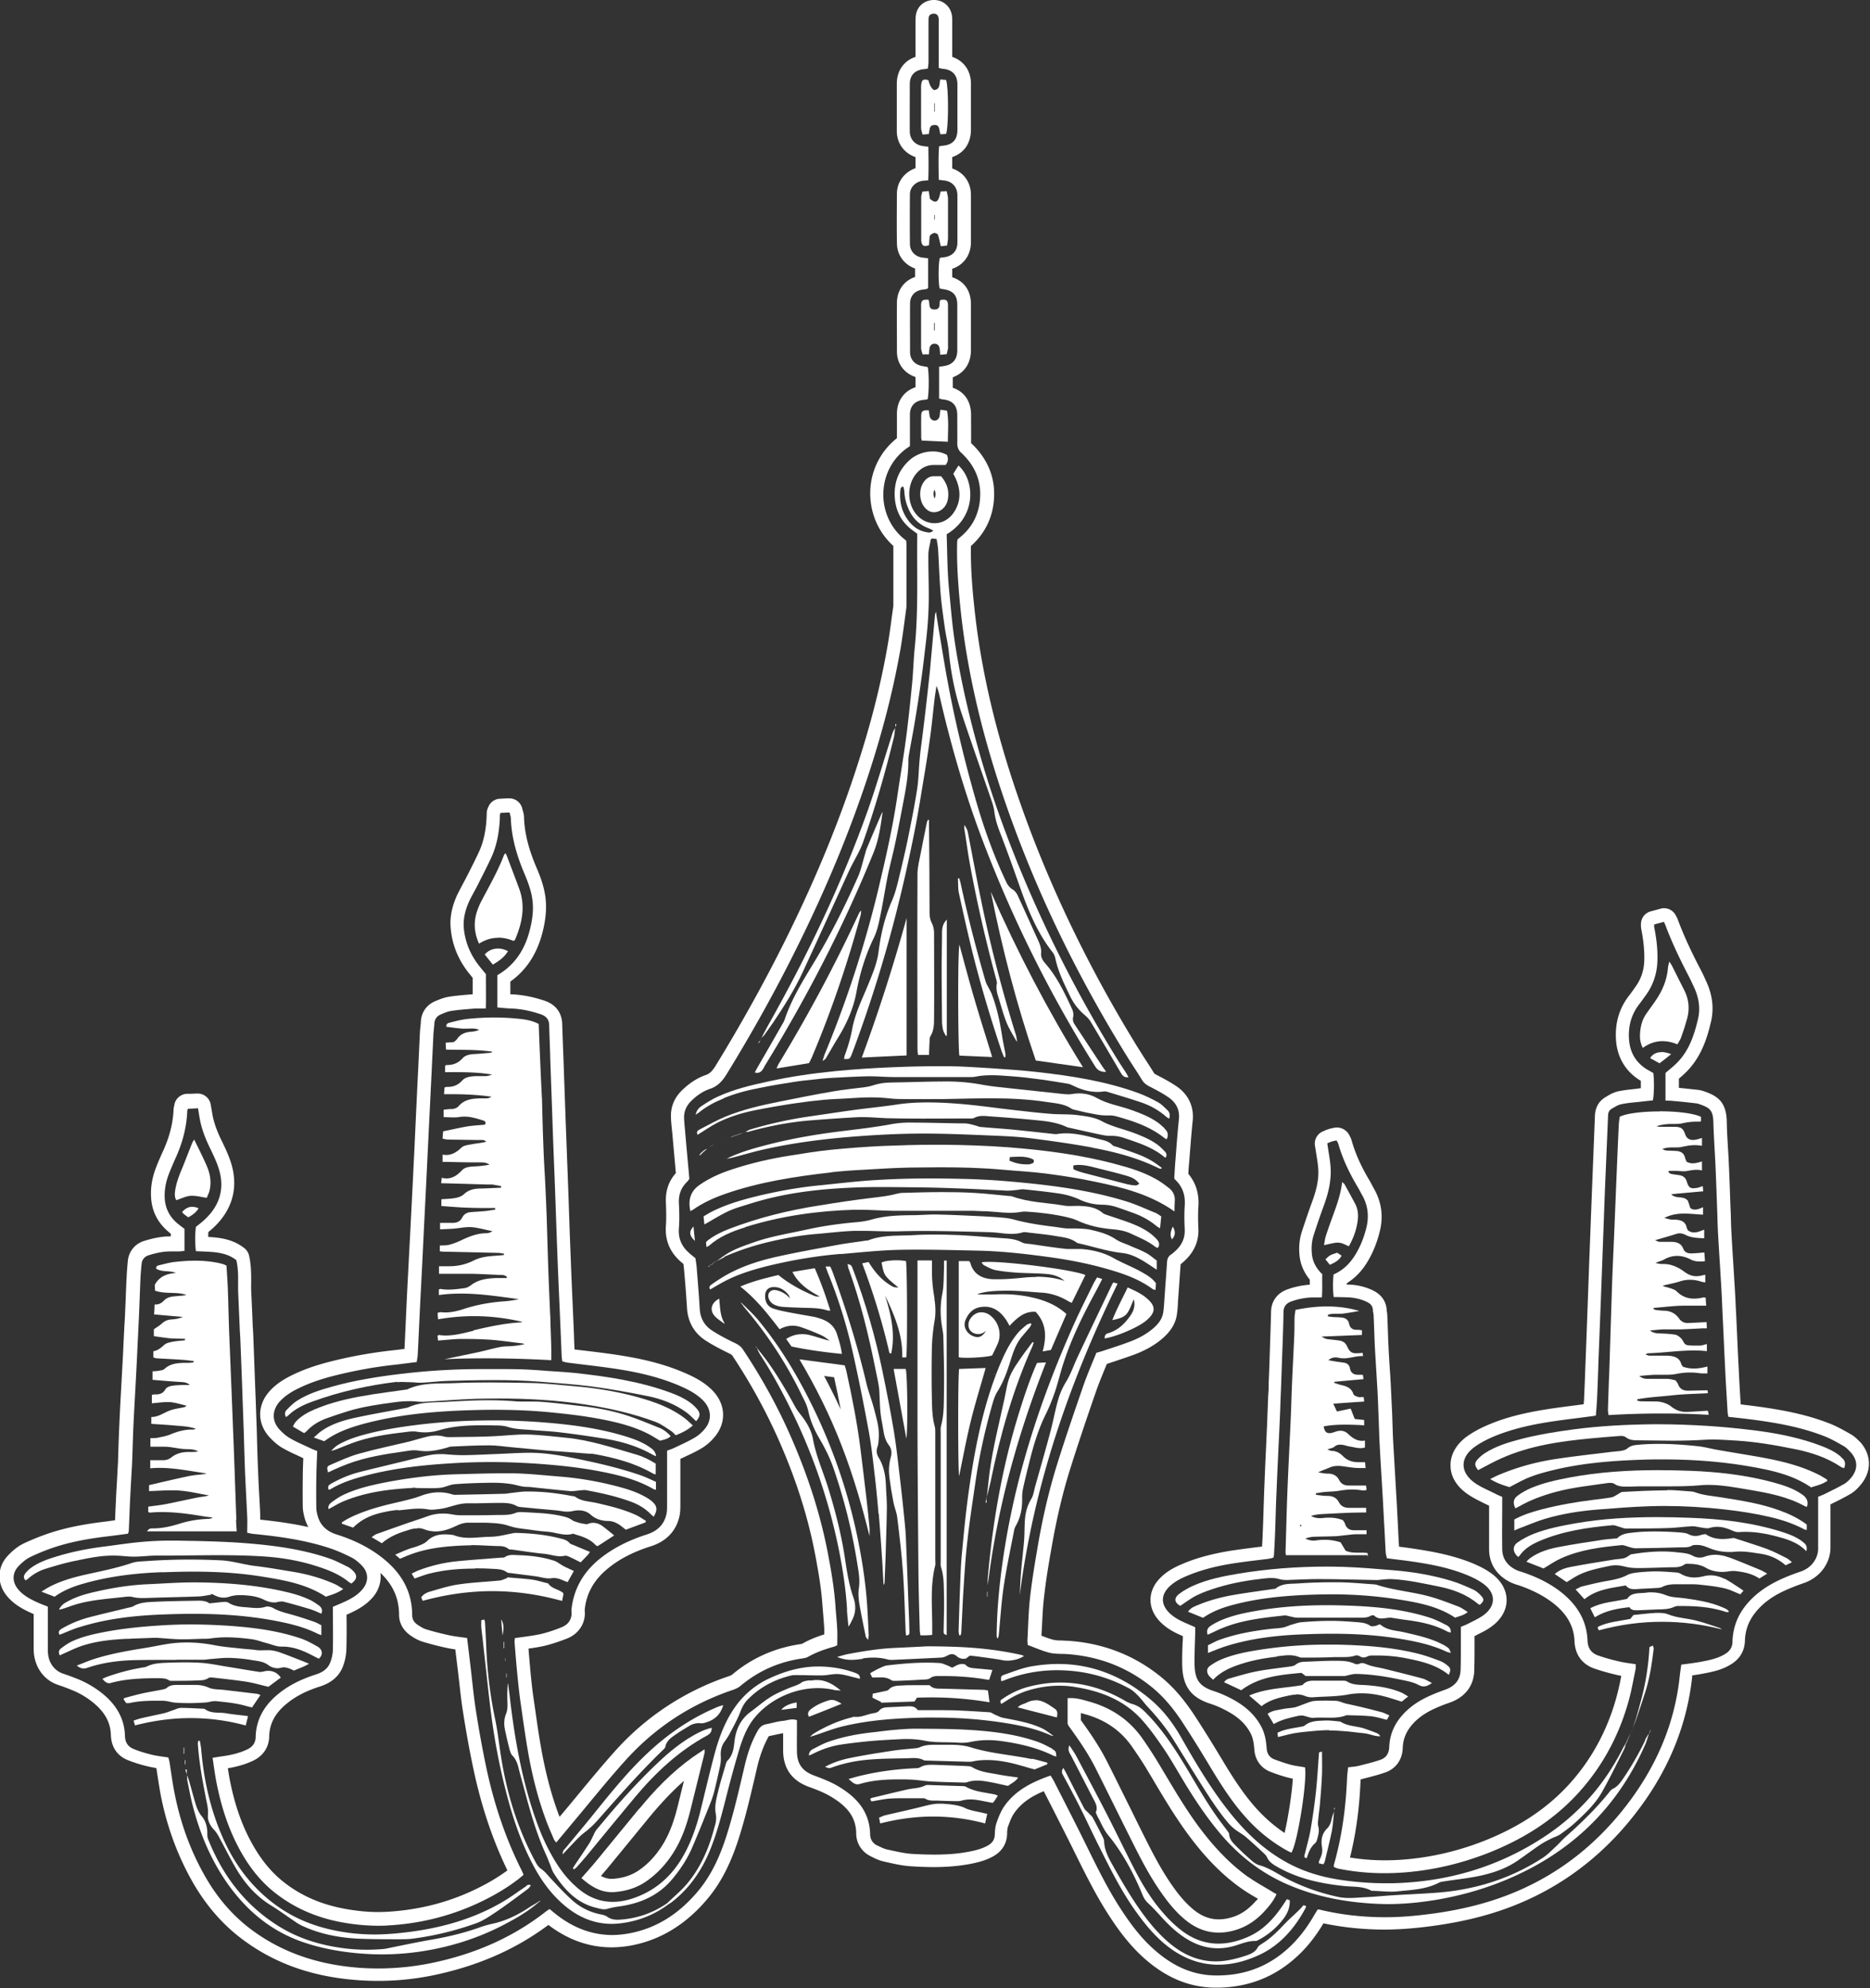 <svg xmlns="http://www.w3.org/2000/svg" id="Layer_2" data-name="Layer 2" viewBox="0 0 141 149.88"><rect x="0" y="0" width="141" height="149.88" fill="#333333" stroke="none"/><defs><style>.cls-3{stroke-width:0;fill:#fff}</style></defs><g id="Layer_1-2" data-name="Layer 1"><path fill="none" stroke-width="0" d="M98.13 115.02s.03 0 .04-.01l-.14-.09v.14c.03-.01.06-.03.1-.04zM70.48 16.21h-.04v.35h.03v-.35zM49.91 139.15c.49-.76.86-1.68 1.16-2.88.17-.68.34-1.35.5-2.03-.84.74-1.69 1.63-2.6 2.73l-1.77 2.16c-.47.58-.94 1.16-1.42 1.73-.15.19-.31.37-.47.55.28.15.54.22.82.22h.15c.74-.06 1.35-.27 1.88-.63.68-.47 1.25-1.07 1.75-1.84zM70.47 37.56s.04-.07.05-.13c.02-.15.03-.31-.05-.51-.11.17-.09.49 0 .64zm.02-29.14v-.64h-.04v.64h.04zm-.01 16.49v-.57h-.04v.57h.05zm23.11 117.43c-1.4-.99-2.7-2.3-3.97-4.01-1-1.35-1.86-2.8-2.69-4.19-.18-.31-.36-.61-.55-.92-.32-.52-.67-1.05-1.01-1.53-.87-1.26-2.05-2.08-3.63-2.5l-.15-.04-.1-.03v.54c.65.9 1.39 1.97 1.98 3.13.59 1.16 1.16 2.32 1.74 3.49.36.73.73 1.47 1.09 2.2.59 1.18 1.25 2.44 2.04 3.59.55.8 1.07 1.39 1.62 1.85.6.51 1.23.75 1.92.75.25 0 .52-.03.79-.1.76-.18 1.4-.59 2.01-1.28.05-.06.1-.12.15-.17-.41-.24-.84-.49-1.25-.78zM14.07 96.57v-.02s0 .01-.01.02h.01zm48.76 7.24-.69-.09c.45.83.87 1.67 1.25 2.52-.16-.85-.33-1.66-.5-2.42h-.06zm62.88 8.53zm-99.29 9.24c-.1.05-.21.09-.31.14v.25c0 .75 0 1.52-.01 2.29-.01.49-.12.99-.29 1.42-.28.68-.85 1.17-1.68 1.44-1.01.32-1.78.71-2.43 1.22-.82.65-1.26 1.34-1.39 2.17-.02.12-.03.23-.03.35-.01.83-.44 1.49-1.21 1.86-.55.26-1.16.45-1.91.57l.09.57c.34 1.88.86 3.46 1.59 4.84.7 1.33 1.51 2.35 2.47 3.12 1.3 1.04 2.8 1.71 4.59 2.05.9.17 1.77.26 2.6.26.22 0 .45 0 .67-.02 2.29-.13 4.45-.66 6.44-1.59 1.01-.47 1.87-.97 2.63-1.53-1.17-2.41-2.04-5.05-2.65-8.06-.26-1.25-.49-2.57-.7-3.9-.12-.74-.2-1.49-.28-2.21-.03-.31-.07-.62-.11-.93l-.19-1.56c-.21-.03-.42-.06-.64-.11-.62-.13-1.23-.29-1.83-.47-.37-.11-.68-.31-.94-.49-.53-.36-.83-.92-.83-1.53 0-1.25-.47-2.28-1.43-3.19.1.64-.09 1.3-.56 1.86-.51.6-1.16.95-1.68 1.19z"/><path fill="none" stroke="#fff" stroke-linecap="round" stroke-linejoin="round" stroke-width="0" d="m76.72 78.55-.01-.01m0 .01v-.01"/><path d="M140.28 108.73c-.22-.23-.46-.47-.77-.64-.49-.28-.99-.56-1.54-.78-1.89-.74-3.83-1.09-6.16-1.38-.18-.02-.37-.04-.56-.07v-.03c-.06-.9-.11-1.8-.15-2.69-.05-.91-.09-1.83-.13-2.74l-.07-1.49-.02-.35c-.02-.52-.05-1.04-.08-1.55-.04-.6-.07-1.19-.11-1.79-.05-.78-.1-1.56-.14-2.35-.02-.34-.03-.68-.04-1.03 0-.21-.01-.41-.02-.62l-.03-.78c-.03-.88-.06-1.75-.1-2.63-.02-.43-.04-.86-.07-1.29-.04-.67-.08-1.33-.09-2-.04-1.39-.62-1.87-1.63-2.23-.15-.05-.35-.12-.57-.14l-1.41-.15v-.69c.22-.19.44-.38.65-.6 1.06-1.11 1.49-2.49 1.77-3.69.23-.98.12-1.97-.32-2.96-.14-.31-.28-.63-.44-.93-.53-1.01-1.2-2.36-1.73-3.78-.03-.09-.07-.17-.12-.26l-.03-.06c-.17-.35-.52-.57-.9-.57-.09 0-.18.01-.27.04l-.74.2c-.45.12-.75.54-.73 1.01v.06c0 .12.01.21.03.3.17.86.24 1.62.22 2.32-.02.77-.25 1.43-.69 2.03l-.14.2c-.11.15-.22.31-.34.46-.73.95-1.05 2.07-.96 3.33.09 1.26.68 2.29 1.72 2.97l.15.09v.56c-.08 0-.16.02-.24.03l-.34.04c-.36.04-.73.08-1.11.16-.38.08-.68.26-.92.41l-.08.05c-.47.28-.74.76-.77 1.35l-.08 2.02-.09 2.26-.15 3.85-.03.83-.08 2.06-.1 2.8-.09 2.44-.08 2.13-.04 1.01c-.02.57-.04 1.15-.07 1.72 0 .22-.02.44-.04.66l-.44.06c-.76.1-1.51.19-2.27.31-1.79.28-3.13.62-4.36 1.13-.69.28-1.25.59-1.72.92-.82.59-1.26 1.38-1.25 2.2 0 .83.47 1.6 1.31 2.17.41.28.83.48 1.23.68.12.06.25.12.37.18v3.33c.02 1.07.59 1.94 1.61 2.44.19.09.37.15.52.2l.14.04c1.12.39 2.01.87 2.73 1.47.93.78 1.4 1.67 1.44 2.73.04 1.02.58 1.75 1.51 2.07.49.17 1.03.32 1.66.47.12.03.23.05.35.07v.03a18.6 18.6 0 0 1-.37 1.63c-.69 2.48-1.88 4.67-3.55 6.51-1.63 1.79-3.68 3.17-6.28 4.22-1.97.79-4.04 1.29-6.16 1.46a18 18 0 0 1-1.46.06c-.88 0-1.76-.07-2.63-.21.46-1.83.72-3.77.8-5.89.04 0 .08-.02.12-.03.58-.15 1.16-.29 1.73-.49.81-.28 1.3-.96 1.33-1.86.02-.66.26-1.23.71-1.75.4-.46.91-.83 1.55-1.14.36-.17.76-.34 1.29-.52 1.15-.41 1.8-1.26 1.84-2.39.01-.45.02-.9.02-1.35v-1.27c.08-.04.17-.08.25-.13.3-.15.64-.31.96-.54.78-.54 1.21-1.27 1.21-2.04s-.42-1.5-1.18-2.04c-.38-.27-.83-.51-1.36-.73-1.52-.63-3.11-.91-4.6-1.13-.32-.05-.64-.09-.97-.13-.03-.43-.05-.86-.07-1.29l-.02-.42-.04-.74c-.02-.43-.04-.86-.07-1.29l-.09-1.56-.15-2.58c-.03-.51-.04-1.03-.06-1.54-.01-.35-.02-.7-.04-1.05l-.09-1.87c-.02-.36-.04-.73-.07-1.09-.03-.53-.07-1.06-.09-1.59-.03-.49-.04-.99-.06-1.48-.01-.33-.02-.65-.04-.98 0-.1-.02-.21-.04-.31v-.05c-.02-.36-.17-1.06-1.04-1.48-.56-.27-1.18-.42-1.85-.44h-.12v-.1c.61-.38 1.12-.9 1.53-1.57.42-.68.74-1.46.95-2.31.29-1.13.15-2.21-.41-3.21-.04-.07-.08-.14-.12-.22l-.21-.39c-.65-1.08-1.1-2.08-1.37-3.05-.05-.17-.12-.3-.17-.39-.17-.36-.55-.6-.94-.6-.07 0-.13 0-.2.02l-.11.02c-.12.03-.24.05-.34.09-.12.04-.23.08-.33.13l-.07.03c-.42.17-.68.61-.61 1.07l.09.57c.06.38.12.73.15 1.08.07.76-.07 1.55-.45 2.58-.28.77-.55 1.56-.77 2.24-.19.57-.25 1.19-.18 1.85.07.65.33 1.25.77 1.79v.38c-.58.04-1.16.16-1.73.37-.74.28-1.18.89-1.19 1.68-.02.86-.05 1.71-.08 2.57l-.02.64c-.02.72-.05 1.45-.08 2.17v.38l-.04.64c-.02.62-.05 1.25-.07 1.87l-.1 2.25c-.05 1.01-.09 2.03-.13 3.04l-.06 1.78c-.01.45-.03.9-.05 1.36-.01.33-.03.66-.05.99l-.5.06c-.62.08-1.26.16-1.9.26-1.34.22-2.48.52-3.49.94-.58.24-1.19.53-1.71 1.03-.67.64-.81 1.29-.81 1.72 0 .43.13 1.08.79 1.72.51.5 1.09.78 1.65 1.02 0 .16 0 .32-.02.49-.02.53-.04 1.09-.03 1.64.02 1.63.64 2.49 2.13 2.97.41.13.84.32 1.28.56.85.46 1.41 1 1.76 1.69.17.33.23.72.27 1.21.06.79.51 1.4 1.22 1.67.52.2.95.34 1.35.44.11.03.22.05.33.07-.06 1.09-.35 2.95-.62 4.1-.77-.52-1.48-1.13-2.12-1.84-.99-1.1-1.78-2.34-2.49-3.52-.63-1.05-1.37-2.26-2.14-3.44-.81-1.24-1.6-2.16-2.49-2.9-2.03-1.68-4.43-2.62-7.12-2.79-.14 0-.27-.01-.41-.02-.26 0-.5-.01-.68-.06-.28-.07-.57-.18-.88-.3 0-.19.02-.38.03-.56.04-.8.07-1.56.16-2.32.14-1.28.36-2.59.58-3.82.37-2.12.82-4.04 1.39-5.86.58-1.84 1.19-3.66 1.94-5.82.2-.58.45-1.18.68-1.75l.15-.36c.02 0 .04-.01.07-.02l.54-.18c.5-.17 1.02-.34 1.53-.53.83-.32 1.52-.72 2.09-1.22.61-.54.96-1.12 1.05-1.79.05-.32.07-.63.08-.93l.02-.28.18-2.56c.1-.08.19-.16.27-.23.76-.7 1.11-1.51 1.07-2.46-.03-.68-.03-1.19 0-1.65.07-.97-.19-1.8-.76-2.48v-.02c.02-.3.04-.61.07-.92l.06-.75c.06-.77.12-1.53.2-2.3.11-1.07-.32-1.99-1.21-2.6-.49-.33-1-.6-1.52-.87-.16-.08-.18-.12-.19-.14-.2-.32-.4-.64-.61-.96-.18-.27-.35-.55-.53-.83-3.69-5.96-6.67-12.12-8.86-18.32-1.91-5.39-3.07-10.34-3.56-15.13-.13-1.23-.27-2.85-.24-4.5h.02c1.14-1.02 1.74-2.38 1.73-3.94 0-1.44-.61-2.75-1.74-3.8.01-.68 0-1.33 0-1.98v-.15c0-1.02-.51-1.75-1.38-2.04v-.79c.87-.32 1.37-1.05 1.37-2.05v-3.46c0-1.02-.51-1.74-1.41-2.03v-.64c.85-.28 1.4-1.02 1.41-1.98v-3.59c0-.96-.55-1.7-1.41-1.99v-.86c.89-.3 1.41-1.04 1.41-2.07V6.31c0-.98-.54-1.73-1.41-2.02V1.62c0-.14 0-.29-.02-.43-.1-.7-.66-1.19-1.35-1.19h-.08c-.71.04-1.23.52-1.3 1.21-.02.16-.02.32-.02.48v2.6c-.86.28-1.4 1.02-1.41 2v3.59c0 .93.57 1.68 1.41 1.96v.84c-.82.28-1.39 1.02-1.4 1.89-.01 1.28-.02 2.55 0 3.78.01.88.56 1.61 1.37 1.89v.64c-.84.28-1.36 1-1.37 1.94-.01 1.23 0 2.46 0 3.68 0 .91.54 1.63 1.4 1.92v.77c-.85.28-1.38 1-1.4 1.95v1.89a5.274 5.274 0 0 0-2.01 3.95c-.06 1.6.58 3.13 1.74 4.17v4.52l-.12.86c-.09.7-.19 1.42-.31 2.11-.45 2.59-1.08 5.2-1.94 7.96-1.45 4.71-3.35 9.4-5.81 14.34-1.56 3.13-3.32 6.3-5.23 9.41-.25.4-.44.58-.72.68-.67.23-1.29.64-1.85 1.2-.53.53-.8 1.19-.79 1.9 0 .34.04.67.07.99l.03.28.22 2.46.05.57c-.54.6-.79 1.34-.75 2.2.02.58.04 1.19 0 1.78-.08 1.09.31 2.01 1.17 2.74.05.04.1.08.15.13l.03.22.06.68c.07.79.13 1.61.18 2.41.06 1.05.54 1.89 1.39 2.45.59.38 1.22.7 1.81.99.18.09.21.13.23.17 1.36 2.05 2.54 4.2 3.5 6.38 1.33 3.01 2.24 5.91 2.78 8.84.21 1.13.42 2.35.5 3.55l.06.73c.03.37.06.73.08 1.1v.4c-.51.16-1.1.38-1.67.71-.03 0-.07.01-.1.02-1.95.28-3.69 1.05-5.16 2.29-.02.02-.1.08-.29.14a20.027 20.027 0 0 0-8.53 5.61c-.98 1.09-1.92 2.23-2.83 3.33-.41.5-.82.99-1.23 1.48l-.15.17c-.57-1.49-1-3.09-1.33-4.86-.2-1.07-.36-2.18-.51-3.25l-.13-.89c-.09-.61-.15-1.23-.2-1.7-.06-.66-.12-1.32-.17-1.98.38-.05.77-.11 1.17-.2.52-.12 1.07-.3 1.74-.56.75-.3 1.24-.92 1.33-1.69.02-.18 0-.33 0-.43v-.06c.12-1.18.66-2.18 1.64-3.01.89-.76 1.98-1.33 3.34-1.76 1.48-.47 1.99-1.49 2.16-2.26.07-.31.07-.62.07-.86v-3.47l.3-.14c.41-.19.84-.39 1.25-.63.35-.2.7-.49.99-.83.96-1.1.9-2.53-.14-3.58-.63-.63-1.38-1-2.02-1.28-1.33-.58-2.79-.99-4.6-1.29-.95-.16-1.92-.28-2.85-.39-.3-.04-.61-.07-.91-.11-.02-.35-.03-.7-.04-1.04l-.03-.74-.08-1.8c-.06-1.29-.11-2.59-.16-3.88-.05-1.22-.09-2.44-.13-3.65l-.07-1.91-.08-2.12-.09-2.39-.11-3.1-.05-1.44-.03-.74-.06-1.72c-.01-.49-.2-1.38-1.34-1.76-.86-.29-1.67-.44-2.47-.48h-.1v-.96c1.17-.83 1.96-2.02 2.38-3.54.29-1.07.37-1.93.27-2.78-.11-.87-.4-1.63-.7-2.32-.59-1.4-.88-2.58-.92-3.73 0-.22-.06-.41-.1-.55l-.03-.11a.994.994 0 0 0-.97-.78h-.2l-.52.03a.98.98 0 0 0-.87.62c-.04.09-.11.23-.12.43 0 .09 0 .17-.01.26v.08c-.05 1.03-.23 1.85-.56 2.58-.26.56-.53 1.1-.81 1.65l-.21.41-.24.45c-.14.27-.29.54-.43.84-.37.84-.53 1.63-.46 2.41.1 1.21.53 2.32 1.3 3.32l.36.45v1.24h-.05c-.56.05-1.13.09-1.71.18-.4.06-.74.2-1.09.35-.64.28-1.03.85-1.06 1.56 0 .12-.02.24-.03.36-.02.16-.03.31-.04.47l-.12 2.57-.06 1.18-.09 1.92-.08 1.73-.07 1.5-.11 2.24-.18 3.57-.11 2.08c-.05 1.04-.11 2.08-.16 3.12l-.09 1.97-.09 1.93c-.31.04-.61.08-.92.11-1.59.18-3.17.46-4.69.85-1.22.31-2.2.67-3.07 1.12-.65.34-1.14.7-1.52 1.14-.91 1.03-.91 2.4 0 3.41.34.37.69.67 1.06.87.42.24.85.43 1.26.62.08.04.17.08.25.12-.02.5-.04.98-.04 1.47-.01.74-.01 1.47 0 2.16 0 .28.06.58.15.91.06.2.15.43.27.65-1.26-.28-2.5-.44-3.63-.56v-.4c-.02-.52-.05-1.04-.08-1.56-.03-.57-.06-1.13-.08-1.7-.03-.67-.05-1.34-.07-2l-.03-1.12-.09-2.52c-.06-1.5-.11-3-.17-4.5 0-.13-.01-.27-.02-.4 0-.1-.01-.21-.02-.31l-.05-1.24-.07-1.53c-.01-.22 0-.45 0-.68 0-.58 0-1.24-.16-1.95a1.01 1.01 0 0 0-.35-.55c-.86-.68-1.83-.8-2.73-.85 0-.12 0-.25.01-.37.11-.09.22-.18.32-.27 1.43-1.3 1.93-2.93 1.46-4.7-.18-.67-.47-1.28-.75-1.86l-.05-.1c-.35-.72-.55-1.3-.66-1.86-.03-.17-.06-.35-.09-.53l-.05-.28a1 1 0 0 0-.99-.84h-.05l-.52.02h-.25c-.46.03-.84.36-.93.81v.05c-.04.12-.05.2-.06.28-.04 1.07-.31 2.13-.82 3.23-.2.44-.37.83-.51 1.2-.29.76-.41 1.48-.37 2.21.05 1.02.46 1.87 1.23 2.55.08.07.17.15.26.22v.2c-.2 0-.43 0-.68.04-.42.05-.85.15-1.33.3-.69.21-1.16.79-1.23 1.5-.04.4-.07.79-.09 1.19a89.9 89.9 0 0 0-.07 1.64l-.05 1.14c-.01.31-.03.61-.05.92l-.03.57-.04.82c-.02.48-.04.95-.07 1.43l-.09 1.65c-.05.91-.1 1.81-.14 2.72-.03.68-.06 1.37-.08 2.05l-.03.96v.09l-.01.11-.04.75c-.03.6-.07 1.21-.1 1.81l-.06 1.31c0 .13-.01.27-.02.4-.25.03-.5.07-.75.1-1.51.18-2.75.42-3.89.77-.71.22-1.46.51-2.23.87-.42.2-.82.51-1.23.95-.79.85-.81 2.08-.06 3 .61.75 1.43 1.11 2.03 1.38v2.65c.01 1.25.7 2.28 1.79 2.67l.09.03c.32.11.63.22.94.35.61.24 1.16.56 1.65.96.89.72 1.32 1.5 1.35 2.44.02.9.47 1.58 1.26 1.9.44.18.94.34 1.52.48.22.05.44.09.65.13l.06.39c.08.52.16 1.03.25 1.55.47 2.45 1.31 4.73 2.5 6.78.94 1.61 2.1 2.96 3.46 4.02 2.51 1.95 5.46 3.01 9.02 3.25a20.677 20.677 0 0 0 5.9-.44c3.21-.71 5.96-1.93 8.37-3.73 1.47 1.12 3.07 1.69 4.76 1.69.43 0 .87-.04 1.31-.11 2.34-.39 4.38-1.64 6.06-3.71.9-1.12 1.59-2.46 2.17-4.23.52-1.59.9-3.22 1.27-4.79l.17-.74c.22-.92.51-1.69.88-2.34.15-.03.29-.06.43-.09.23-.05.45-.1.65-.13V132c.02 1.33.68 2.24 1.96 2.7.53.19 1.03.39 1.47.63 1.44.81 2.07 1.67 2.08 2.9.01.73.42 1.36 1.08 1.69l.08.04c.24.12.54.27.88.35l.31.07c.57.13 1.16.26 1.79.3.66.04 1.2.06 1.69.06 1.01 0 1.91-.08 2.73-.23.56-.11 1.17-.25 1.75-.57.69-.38 1.06-.98 1.07-1.75 0-.28.04-.45.08-.54.12-.34.26-.7.44-.96.56-.82 1.37-1.31 2.24-1.67l.36.7c.58 1.14 1.16 2.28 1.73 3.42l.28.57c.75 1.51 1.52 3.07 2.46 4.54.64 1 1.53 2.28 2.73 3.35 1.67 1.49 3.44 2.22 5.4 2.23h.05c1.98 0 3.75-.56 5.26-1.67 1.11-.81 2.03-1.85 2.82-3.18 1.43.3 2.93.46 4.47.47h.15c1.02 0 2.12-.08 3.37-.24 1.71-.22 3.25-.54 4.69-.98 4.53-1.38 8.31-4.07 11.21-8.01 2.22-3 3.53-6.3 3.91-9.8 0-.04 0-.08.01-.13.27-.04.54-.08.8-.13.63-.12 1.41-.26 2.13-.71.83-.51 1.02-1.23 1.04-1.76.02-.8.28-1.5.78-2.13.5-.63 1.15-1.14 2.01-1.56.57-.28 1.17-.5 1.68-.68 1.2-.42 2-1.51 1.98-2.71v-3.21l.22-.11c.41-.2.83-.41 1.24-.65.29-.16.56-.4.82-.72.86-1.02.82-2.3-.09-3.28zm-1.23 3.13c-.48.28-.99.52-1.49.77-.14.07-.3.12-.47.2v3.88c.01.68-.42 1.44-1.31 1.75-.61.21-1.22.44-1.8.73-.9.45-1.71 1.03-2.35 1.83-.64.8-.97 1.71-1 2.73-.01.44-.21.72-.56.93-.55.34-1.17.46-1.79.58-.49.09-.98.15-1.51.22-.04.3-.09.61-.12.91-.37 3.45-1.68 6.54-3.72 9.31-2.73 3.7-6.28 6.3-10.7 7.65-1.48.45-2.99.75-4.52.94-1.08.14-2.16.23-3.25.23h-.14c-1.59-.01-3.17-.18-4.72-.55-.07-.02-.14-.03-.24-.04-.1.16-.2.32-.3.49-.68 1.17-1.52 2.2-2.62 3.01-1.39 1.02-2.95 1.48-4.67 1.48h-.05c-1.86 0-3.38-.77-4.73-1.98-1.02-.91-1.82-2-2.56-3.15-1.03-1.6-1.85-3.32-2.69-5.02-.74-1.5-1.51-2.99-2.27-4.49-.07-.14-.16-.27-.26-.43-1.39.49-2.66 1.11-3.51 2.35-.24.36-.41.78-.55 1.19-.1.27-.13.58-.14.87 0 .42-.2.69-.55.88-.46.25-.96.37-1.46.46-.84.16-1.69.21-2.54.21-.55 0-1.09-.02-1.64-.05-.65-.04-1.3-.2-1.95-.34-.25-.06-.49-.19-.73-.3a.899.899 0 0 1-.53-.81c-.03-1.83-1.12-2.93-2.6-3.76-.51-.28-1.07-.49-1.62-.7-.87-.32-1.28-.85-1.3-1.78-.01-.63 0-1.27 0-1.9v-.49a.844.844 0 0 0-.34-.06c-.25 0-.49.09-.72.11-.42.04-.83.17-1.25.25-.28.05-.47.2-.62.45-.48.82-.78 1.71-1 2.63-.43 1.83-.84 3.66-1.42 5.45-.46 1.41-1.06 2.75-1.99 3.91-1.42 1.75-3.19 2.97-5.44 3.35-.39.06-.77.1-1.14.1-1.56 0-2.98-.56-4.27-1.58-.15-.12-.29-.24-.46-.38-.14.09-.26.17-.37.26-2.45 1.9-5.23 3.09-8.24 3.75a20.041 20.041 0 0 1-5.61.43c-3.1-.21-5.98-1.11-8.47-3.04-1.32-1.03-2.37-2.29-3.21-3.73-1.17-2.01-1.95-4.18-2.39-6.46-.15-.76-.25-1.54-.37-2.3-.02-.1-.05-.2-.09-.33-.41-.07-.84-.11-1.25-.21-.47-.12-.94-.25-1.38-.44-.42-.17-.63-.5-.64-1-.04-1.34-.7-2.37-1.72-3.19a7.53 7.53 0 0 0-1.9-1.1c-.35-.14-.71-.27-1.07-.39-.69-.25-1.12-.89-1.12-1.73v-3.31c-.18-.07-.38-.15-.58-.23-.62-.27-1.24-.56-1.68-1.1-.43-.53-.44-1.19.02-1.69.27-.29.58-.56.93-.73.67-.32 1.37-.6 2.09-.82 1.21-.37 2.46-.58 3.72-.73.51-.06 1.02-.13 1.54-.2.02-.08.06-.14.06-.21.04-.78.06-1.56.1-2.34.04-.85.09-1.7.14-2.55 0-.07.01-.15.01-.22.04-1 .06-2 .11-3 .07-1.45.16-2.91.23-4.36.04-.75.07-1.5.11-2.25.02-.5.05-1 .07-1.5.04-.93.07-1.85.11-2.78.02-.38.05-.76.09-1.14.03-.33.24-.55.53-.64.38-.12.76-.21 1.15-.26.19-.02.38-.03.57-.03h.53c.14 0 .28-.02.45-.04v-1.66c-.21-.16-.41-.3-.6-.47-.55-.49-.85-1.1-.89-1.85-.03-.63.09-1.23.31-1.81.15-.38.31-.76.48-1.14.53-1.15.86-2.34.91-3.61 0-.04.02-.08.04-.17.24-.01.48-.02.77-.04.05.29.09.57.14.83.14.74.41 1.44.74 2.12.28.58.57 1.17.74 1.79.39 1.46-.06 2.7-1.17 3.7-.18.17-.38.32-.61.5-.07.59-.07 1.2 0 1.83 1.09.07 2.18-.01 3.05.68.2.86.11 1.65.14 2.45l.12 2.77c.01.23.03.47.04.7.06 1.5.12 3 .17 4.5l.09 2.52c.03 1.04.06 2.09.1 3.13.05 1.09.11 2.18.16 3.26.02.39 0 .79 0 1.22.21.04.36.08.51.09 1.93.19 3.86.46 5.71 1.07.57.19 1.12.44 1.66.71.29.15.56.39.79.63.49.52.49 1.21.02 1.76-.36.43-.83.7-1.33.93-.3.14-.62.27-.9.39 0 1.08.02 2.12 0 3.17 0 .36-.08.74-.22 1.07-.19.46-.59.71-1.06.86-.99.32-1.92.74-2.74 1.39-.92.72-1.58 1.62-1.76 2.81-.02.16-.04.32-.04.48 0 .46-.23.78-.64.97-.6.29-1.25.43-1.9.52-.22.03-.43.07-.71.11.08.55.15 1.06.24 1.58.33 1.79.84 3.51 1.69 5.13.69 1.32 1.56 2.5 2.73 3.43 1.48 1.18 3.17 1.9 5.02 2.25.92.17 1.85.27 2.79.27.24 0 .49 0 .73-.02 2.37-.13 4.65-.68 6.81-1.68 1.07-.5 2.09-1.08 3.03-1.8.14-.11.27-.22.41-.34-.06-.14-.11-.26-.17-.38-1.3-2.59-2.17-5.33-2.74-8.17-.26-1.28-.49-2.57-.69-3.86-.16-1.03-.26-2.07-.38-3.11-.09-.76-.18-1.52-.28-2.33-.44-.06-.89-.11-1.33-.2-.59-.13-1.17-.27-1.75-.45-.23-.07-.45-.21-.66-.35-.24-.16-.4-.4-.4-.7 0-2.1-1.09-3.57-2.75-4.71-.91-.62-1.9-1.06-2.94-1.39-.71-.22-1.22-.65-1.43-1.38-.06-.21-.11-.43-.11-.65-.01-.71-.01-1.41 0-2.12.01-.7.04-1.41.07-2.14-.15-.06-.29-.11-.42-.17-.54-.26-1.1-.49-1.62-.79-.3-.17-.58-.42-.81-.67-.58-.63-.56-1.43 0-2.08.35-.39.78-.68 1.24-.92.91-.47 1.87-.79 2.85-1.04 1.5-.38 3.01-.66 4.55-.83.55-.06 1.11-.14 1.71-.21.03-.2.07-.39.08-.59.07-1.38.13-2.76.2-4.15.09-1.73.18-3.47.26-5.2l.18-3.57.18-3.75.18-3.66.18-3.75c.01-.28.06-.56.07-.83.02-.33.18-.57.46-.69.27-.12.55-.24.83-.28.59-.09 1.19-.13 1.79-.18h.8c.03-.91 0-1.75.01-2.59-.2-.24-.39-.47-.57-.7-.63-.83-1.01-1.76-1.1-2.8-.05-.67.11-1.32.38-1.93.19-.43.44-.83.65-1.25.35-.7.71-1.39 1.04-2.1.43-.93.6-1.93.65-2.95 0-.1 0-.21.01-.31 0-.03.02-.05.05-.12.19 0 .41-.02.67-.03.04.17.1.32.1.47.05 1.43.45 2.78 1 4.09.28.66.54 1.33.63 2.06.1.82-.03 1.61-.24 2.39-.38 1.39-1.13 2.52-2.41 3.26v2.43c.36.03.71.07 1.06.08.76.03 1.48.19 2.2.43.41.14.64.38.65.83.02.82.06 1.65.08 2.47.05 1.51.11 3.03.16 4.54.05 1.5.11 3 .17 4.5.07 1.85.13 3.71.2 5.56.07 1.9.16 3.79.24 5.68l.09 2.16c0 .13.03.26.05.43.13.03.25.07.38.09 1.38.18 2.77.32 4.15.55 1.49.25 2.96.61 4.36 1.22.62.27 1.22.58 1.71 1.07.66.66.71 1.52.1 2.21-.21.24-.46.46-.74.62-.48.28-.99.51-1.5.75-.18.09-.38.15-.56.22v4.13c0 .22 0 .45-.05.66-.18.81-.71 1.28-1.49 1.53-1.34.43-2.6 1.04-3.68 1.95-1.15.98-1.83 2.21-1.99 3.71-.01.14.03.29 0 .43-.06.44-.33.73-.72.89-.51.21-1.04.39-1.58.52-.64.14-1.3.21-1.97.31 0 .11-.03.21-.02.31.07.88.14 1.76.23 2.64.06.59.12 1.17.2 1.75.2 1.39.39 2.79.64 4.18.32 1.75.77 3.47 1.41 5.13.15.38.32.76.48 1.14.03.08.09.14.18.26.4-.48.78-.93 1.15-1.38 1.35-1.6 2.65-3.24 4.05-4.79 2.23-2.48 4.93-4.26 8.1-5.33.22-.07.44-.18.61-.32 1.36-1.14 2.91-1.81 4.66-2.06.14-.02.3-.05.42-.12.62-.35 1.28-.58 1.97-.77.07-.02.13-.06.23-.1 0-.39.02-.78 0-1.18-.03-.62-.1-1.23-.14-1.85-.09-1.23-.29-2.45-.52-3.66-.58-3.14-1.57-6.15-2.85-9.06-1-2.28-2.21-4.46-3.59-6.53-.16-.25-.37-.39-.63-.51-.58-.28-1.16-.58-1.7-.93-.59-.38-.9-.94-.94-1.66-.06-1.04-.15-2.08-.23-3.12-.02-.22-.06-.44-.09-.67-.14-.12-.29-.24-.43-.36-.59-.5-.88-1.1-.82-1.9.05-.63.03-1.27 0-1.9-.03-.65.17-1.18.64-1.63.05-.05.09-.12.15-.2-.1-1.14-.21-2.29-.31-3.45-.03-.4-.08-.79-.09-1.19 0-.46.18-.86.5-1.19.42-.43.91-.77 1.47-.96.59-.2.93-.6 1.24-1.1 1.9-3.09 3.66-6.24 5.27-9.49 2.33-4.68 4.33-9.49 5.87-14.49.82-2.66 1.49-5.35 1.97-8.08.17-1 .29-2.01.43-3.01.02-.12.02-.24.02-.35v-4.42c0-.13-.01-.26-.02-.38-2.39-1.77-2.3-5.51.28-7.12v-2.4c.01-.64.39-1.03 1.04-1.09.1 0 .2-.03.29-.04.11-.38.12-2.03.01-2.43-.18-.04-.37-.06-.55-.11-.48-.14-.77-.5-.78-1 0-1.22-.01-2.45 0-3.67 0-.6.37-.99.96-1.06.1-.01.2-.03.3-.05.03 0 .05-.03.1-.07v-2.24c-.15-.02-.28-.04-.4-.05-.55-.06-.96-.46-.97-1.02-.01-1.25-.01-2.5 0-3.76 0-.52.42-.93.94-1.01.13-.02.26-.02.44-.04.04-.85.02-1.68.01-2.53-.16-.02-.28-.03-.39-.05-.59-.07-1-.49-1.01-1.09-.01-1.19 0-2.39 0-3.58 0-.68.39-1.07 1.09-1.13.07 0 .14-.02.27-.04.02-.17.05-.34.05-.5V1.75c0-.13 0-.27.01-.4.02-.21.16-.3.36-.32h.03c.2 0 .33.12.36.33.02.12.01.24.01.35v3.41c.14.03.24.07.33.07.69.06 1.07.46 1.08 1.14v3.45c0 .77-.37 1.15-1.16 1.21-.06 0-.11.02-.22.04-.07.83-.03 1.66-.03 2.52.15.02.26.04.38.05.62.06 1.02.48 1.03 1.11v3.58c0 .65-.41 1.05-1.07 1.11-.09 0-.17.03-.25.04-.12.35-.13 1.86-.02 2.3.09.02.18.05.28.06.72.1 1.05.45 1.05 1.16v3.45c0 .69-.35 1.09-1.04 1.19-.1.02-.2.03-.33.04v2.4c.1.03.2.06.29.07.72.07 1.08.45 1.08 1.18 0 .71.01 1.41 0 2.12 0 .3.08.52.31.73.89.83 1.42 1.86 1.42 3.08 0 1.24-.43 2.33-1.39 3.17-.1.09-.2.17-.32.27-.01.08-.03.16-.03.25-.04 1.62.08 3.23.24 4.85.54 5.28 1.85 10.37 3.61 15.36 2.3 6.5 5.33 12.65 8.96 18.51.37.6.77 1.18 1.13 1.78.15.24.35.38.59.5.48.25.97.5 1.41.81.57.39.86.94.78 1.67-.11 1.02-.18 2.05-.26 3.07-.04.45-.06.91-.09 1.35.02.04.03.07.05.09.58.54.8 1.2.74 1.99-.04.59-.03 1.18 0 1.77.03.67-.22 1.2-.71 1.64-.11.1-.22.2-.34.28-.19.13-.26.3-.28.52-.06.89-.13 1.79-.19 2.68-.03.38-.04.76-.1 1.14-.07.49-.36.86-.72 1.18-.53.46-1.14.79-1.79 1.03-.67.26-1.36.47-2.04.7-.15.05-.31.09-.49.14-.35.87-.73 1.73-1.03 2.62-.67 1.94-1.34 3.89-1.95 5.85s-1.07 3.97-1.42 5.99c-.22 1.29-.44 2.58-.59 3.88-.13 1.11-.15 2.23-.21 3.35 0 .11.02.23.02.34.56.2 1.08.44 1.63.58.41.1.85.08 1.27.1 2.46.16 4.65 1 6.54 2.56.91.76 1.65 1.69 2.29 2.68.73 1.12 1.43 2.26 2.12 3.41.78 1.29 1.59 2.55 2.6 3.67.89 1 1.92 1.83 3.08 2.48.11.06.23.12.35.17.45-.66 1.2-5.32 1.03-6.43-.34-.06-.71-.1-1.06-.19-.42-.11-.84-.26-1.25-.41-.36-.14-.55-.42-.58-.81-.04-.54-.12-1.08-.37-1.58-.48-.96-1.26-1.63-2.18-2.13-.46-.25-.95-.47-1.45-.63-1.13-.37-1.42-.92-1.44-2.04-.01-.78.03-1.56.05-2.34v-.43c-.18-.08-.35-.15-.52-.23-.52-.22-1.02-.45-1.43-.85-.65-.64-.65-1.37.02-2 .4-.38.89-.62 1.4-.83 1.05-.43 2.15-.7 3.27-.88.93-.15 1.86-.25 2.8-.37.11-.02.23-.05.35-.08.02-.08.05-.15.05-.22.03-.53.06-1.06.08-1.59.04-1.04.06-2.09.11-3.13.07-1.76.16-3.53.24-5.29.04-.84.06-1.68.1-2.52l.09-2.56c.04-1.07.08-2.15.1-3.22 0-.39.19-.63.54-.77.51-.19 1.04-.3 1.59-.32h.76c.05-.61.01-1.18.03-1.75-.43-.42-.72-.91-.78-1.5-.05-.49-.02-.97.13-1.44.24-.74.49-1.48.76-2.21.36-.98.6-1.97.51-3.02-.05-.55-.16-1.1-.24-1.7.1-.04.21-.09.33-.13.11-.04.23-.05.37-.09.04.09.1.17.13.26.33 1.17.86 2.25 1.48 3.29.11.19.21.39.32.58.44.78.53 1.61.31 2.48-.18.72-.45 1.4-.84 2.03-.39.64-.91 1.15-1.63 1.47-.05.55-.06 1.1.01 1.7.37 0 .7.01 1.04.02.51.02.99.12 1.45.34.28.13.46.31.47.64 0 .12.04.23.05.35.04.82.06 1.65.1 2.47.05.9.11 1.79.16 2.69.04.62.07 1.23.09 1.85.04.87.06 1.74.1 2.6.07 1.38.16 2.76.24 4.14.04.68.07 1.35.11 2.03.04.69.07 1.38.11 2.07 0 .16.06.31.09.49.59.08 1.15.14 1.72.22 1.49.21 2.96.48 4.36 1.06.41.17.81.37 1.16.62 1.02.72 1.01 1.73-.02 2.44-.35.24-.74.41-1.12.61-.16.08-.32.14-.52.22v1.49c0 .59 0 1.18-.02 1.77-.03.77-.46 1.23-1.17 1.48-.47.17-.94.35-1.39.57-.71.34-1.35.79-1.87 1.39-.59.68-.92 1.47-.95 2.37-.02.47-.23.8-.66.95-.54.19-1.1.32-1.65.46-.24.06-.49.07-.79.11-.03.27-.07.55-.08.82-.09 2.2-.38 4.36-.98 6.48-.02.05-.01.11-.02.21.1.04.2.09.31.12 1.16.24 2.33.35 3.51.35.51 0 1.02-.02 1.54-.06 2.23-.18 4.38-.7 6.45-1.53 2.53-1.02 4.8-2.44 6.65-4.48 1.81-2 3.05-4.32 3.77-6.91.22-.78.35-1.58.52-2.37.02-.11.01-.23.02-.4-.42-.07-.84-.11-1.25-.21-.53-.12-1.05-.26-1.56-.44-.54-.18-.81-.55-.83-1.16-.06-1.42-.72-2.55-1.79-3.46-.9-.76-1.94-1.27-3.05-1.65-.18-.06-.37-.11-.54-.19-.65-.32-1.04-.83-1.05-1.56-.02-1.18 0-2.36 0-3.53v-.42c-.17-.07-.33-.13-.48-.21-.52-.27-1.08-.49-1.56-.82-1.15-.8-1.17-1.92-.03-2.74.46-.33.98-.59 1.51-.81 1.33-.54 2.72-.85 4.13-1.07 1.09-.17 2.19-.29 3.28-.44.06 0 .11-.02.21-.04.04-.49.08-.99.1-1.48.04-.91.07-1.82.1-2.74l.18-4.57.18-4.85c.06-1.56.11-3.12.18-4.68l.18-4.28c0-.22.08-.41.27-.52.23-.13.46-.29.71-.34.44-.1.9-.13 1.35-.18.35-.04.7-.08 1.04-.11.1-.32.12-1.49.04-2.07-.18-.1-.37-.2-.56-.32-.79-.52-1.2-1.26-1.27-2.2-.07-.98.16-1.87.76-2.65.17-.22.33-.45.5-.68.56-.77.85-1.64.88-2.59.03-.86-.07-1.7-.24-2.54-.01-.05 0-.11-.01-.21.24-.07.48-.13.74-.2.04.09.08.16.11.24.5 1.34 1.12 2.62 1.78 3.89.15.29.28.58.42.88.33.75.45 1.52.26 2.32-.28 1.19-.66 2.33-1.52 3.23-.27.29-.59.53-.93.83v2.08c.21.01.4.01.59.03.57.05 1.14.11 1.71.18.12.01.23.05.34.09.72.26.94.45.97 1.32.03 1.1.11 2.2.16 3.31.05 1.13.09 2.27.13 3.4.02.56.03 1.11.06 1.67.08 1.38.17 2.76.25 4.13.04.63.06 1.26.09 1.9.07 1.41.13 2.82.2 4.23.05 1.06.12 2.12.18 3.17 0 .12.03.23.06.41.47.05.91.1 1.34.15 2.02.25 4.02.57 5.92 1.32.49.19.95.46 1.41.72.2.11.37.29.53.46.57.6.59 1.31.05 1.95-.16.19-.35.37-.56.49zm-110.39 6.68c.97.91 1.43 1.94 1.43 3.19 0 .61.31 1.16.83 1.53.26.18.56.37.94.49.6.18 1.21.34 1.83.47.22.05.43.08.64.11l.19 1.56c.04.31.07.62.11.93.08.72.16 1.47.28 2.21.21 1.34.44 2.65.7 3.9.61 3.01 1.48 5.65 2.65 8.06-.75.55-1.61 1.06-2.63 1.53-1.99.93-4.16 1.46-6.44 1.59-.22.01-.45.02-.67.02-.83 0-1.7-.09-2.6-.26-1.79-.34-3.29-1.01-4.59-2.05-.96-.77-1.77-1.79-2.47-3.12-.73-1.38-1.25-2.97-1.59-4.84l-.09-.57c.74-.12 1.36-.31 1.91-.57.77-.37 1.2-1.03 1.21-1.86 0-.12.01-.24.03-.35.12-.83.56-1.52 1.39-2.17.65-.51 1.42-.9 2.43-1.22.83-.27 1.4-.75 1.68-1.44.18-.43.28-.93.29-1.42.02-.76.02-1.54.01-2.29v-.25c.1-.04.21-.09.31-.14.51-.24 1.16-.58 1.68-1.19.47-.55.65-1.22.56-1.86z" class="cls-3"/><path d="M38.17 126.15v.3h.03v-.3h-.03zm-13.05-15.34c.36-.16.72-.32 1.1-.46 1.38-.52 2.84-.74 4.29-.95.24-.04.5-.08.74-.08.09 0 .18 0 .26.02.2.03.4.05.59.05.54 0 1.06-.11 1.58-.26.13-.04.25-.09.38-.09.94-.04 1.88-.09 2.82-.09h.01c.52 0 1.05.08 1.57.13l2.54.24c.45.04.91.07 1.36.1.69.05 1.38.11 2.06.16.12 0 .24 0 .35.02 1.57.28 3.1.68 4.49 1.49.05.03.1.03.18.05v-.81c-.47-.3-.96-.54-1.48-.69-1.76-.51-3.5-1.1-5.34-1.27-.86-.08-1.72-.19-2.59-.23-.14 0-.28-.01-.43-.01-.61 0-1.21.06-1.82.1-1.26.09-2.53.08-3.8.1h-.08c-.14 0-.27 0-.4-.04-.21-.06-.41-.08-.62-.08s-.43.03-.65.08c-.47.11-.93.26-1.4.38-1.25.3-2.52.56-3.76.91-.73.2-1.43.53-2.13.83-.31.13-.3.19-.21.58.12-.05.24-.11.36-.16zm12.86 12.95v.48h.04v-.48h-.04zm.1 1.24v.2h.02v-.19h-.02zm15.34 5.75c.18-.11.24-.27.25-.51-.54.12-.99.35-1.43.6-1.12.64-2.08 1.49-3 2.38-1.52 1.48-2.92 3.07-4.27 4.71-.09.11-.15.25-.21.38-.11.22-.21.46-.34.66-.32.5-.65.98-.98 1.47-.09.13-.17.26-.25.39.03.03.06.05.09.08.06-.05.14-.09.19-.15.25-.27.49-.55.73-.83 1.23-1.49 2.44-2.98 3.68-4.46 1.55-1.85 3.3-3.49 5.44-4.65.04-.02.08-.04.11-.07zm-5.22 5.58c-1.07 1.29-2.12 2.6-3.19 3.89-.36.44-.75.87-1.17 1.35.69.61 1.4 1.06 2.29 1.06.08 0 .16 0 .24-.01.85-.07 1.64-.31 2.35-.8.83-.57 1.49-1.29 2.03-2.13.63-.98 1.01-2.06 1.29-3.17.37-1.47.73-2.93 1.09-4.4.01-.06 0-.12 0-.26-.35.23-.64.41-.93.62-1.52 1.09-2.81 2.42-3.99 3.86zm-2.07 5.3c-.27 0-.54-.07-.82-.22.16-.18.32-.37.47-.55.48-.58.95-1.16 1.42-1.73l1.77-2.16c.91-1.1 1.76-1.99 2.6-2.73-.17.68-.33 1.35-.5 2.03-.3 1.2-.67 2.11-1.16 2.88-.5.77-1.07 1.38-1.75 1.84-.53.36-1.14.57-1.88.63h-.15z" class="cls-3"/><path d="M44.1 138.11c.37-.28.69-.59.99-.93 1.58-1.79 3.15-3.58 4.87-5.24.08-.08.19-.17.21-.27.06-.34.28-.56.52-.74.4-.3.83-.56 1.25-.81a1.402 1.402 0 0 1 .92-.22h.06c.12 0 .25-.04.36-.08.64-.2 1.05-.61 1.24-1.25v-.03h-.03c-.14.05-.28.08-.41.14-2.13.89-3.98 2.21-5.62 3.82-1.45 1.42-2.71 3.02-3.98 4.59-.6.74-1.22 1.47-1.83 2.21-.09.11-.24.2-.22.48.19-.2.31-.34.44-.47.4-.41.78-.86 1.23-1.2zm20.32-8.7h-.02c-.06 0-.13.03-.19.05-1.01.25-1.94.67-2.83 1.2-.11.07-.21.17-.31.26l.31-.09c.68-.22 1.35-.49 2.05-.67 2.1-.52 4.24-.65 6.39-.69h.67c1.78 0 3.55.13 5.31.41 1.18.19 2.34.44 3.43.93.06.03.14.03.21.04.01 0 .02.01.04.02-.01 0-.02-.01-.04-.02-.28-.18-.54-.41-.83-.55-.94-.45-1.96-.61-2.97-.81-.21-.04-.4-.15-.6-.23-.15-.06-.28-.18-.43-.19-.94-.06-1.87-.12-2.81-.15-.34 0-.67-.01-1.01-.01H69.2c-.17-.24-.39-.29-.61-.29h-.07c-.51.02-1.03.05-1.54.07-.27.01-.52.04-.71.28-.07.09-.23.14-.35.16-.45.06-.87.29-1.33.29-.06 0-.11 0-.17-.01zm65.6-10.4c-.33-.16-.67-.26-1.02-.26-.17 0-.34.02-.51.06-.25.06-.49.1-.74.1-.34 0-.68-.08-1.01-.27a.726.726 0 0 0-.28-.1c-.5-.04-1-.08-1.5-.09h-.02c-.48 0-.95.03-1.43.08-.27.03-.57.07-.8.19-.45.24-.93.34-1.42.43-.66.11-1.32.27-1.98.43-.16.04-.31.14-.51.23.25.27.45.5.67.74.92-.75 2.01-.84 3.11-1.04.19.23.4.28.64.28h.15c.47-.04.94-.05 1.41-.08.19-.01.4-.01.56-.09.34-.17.69-.2 1.04-.2h1.01c.28 0 .55 0 .83.04.6.06 1.2.13 1.78.26.41.09.79.29 1.23.46.06-.08.14-.17.23-.27-.11-.08-.17-.13-.25-.18-.4-.25-.78-.53-1.2-.74z" class="cls-3"/><path d="M38.29 126.92c-.04.46-.05.91-.03 1.36.01.31.02.6-.1.9-.15.36-.17.75-.1 1.13.11.53.23 1.06.37 1.59.04.15.1.32.2.43.29.29.4.64.49 1.02.1.41.22.82.33 1.23.47 1.76.95 3.52 1.7 5.18.12.25.21.51.32.77.09.23.16.48.29.68.22.35.46.68.73 1 .65.77 1.44 1.35 2.43 1.59.21.05.42.12.64.12.09 0 .18-.01.27-.04.34-.1.69-.15 1.04-.2 1.5-.24 2.81-.83 3.81-2.02.63-.75 1.16-1.56 1.54-2.46.47-1.09.91-2.2 1.35-3.3.13-.33.24-.66.32-1.01.15-.61.29-1.23.42-1.84.04-.21.05-.44.04-.65-.03-.38.03-.73.24-1.05.15-.22.31-.43.43-.67.29-.54.59-1.09.81-1.66.13-.34.29-.64.54-.9.92-.94 2.04-1.53 3.32-1.83.08-.02.17-.02.25-.02h.28c.45 0 .91.02 1.36.02h.4c.36 0 .73-.1 1.09-.1h.13c.42.03.83.16 1.25.26.12.03.24.06.39.1.01-.28-.14-.37-.33-.44-.86-.32-1.76-.47-2.68-.49h-.14c-1.31 0-2.54.36-3.73.92a6.471 6.471 0 0 0-2.51 2.1c-.77 1.08-1.23 2.31-1.57 3.57-.38 1.43-.72 2.88-1.07 4.31-.33 1.3-.77 2.56-1.49 3.71-.88 1.4-2.09 2.38-3.67 2.89-.5.16-.98.24-1.45.24-.93 0-1.8-.32-2.6-1-.2-.17-.4-.35-.58-.54-.6-.62-1.07-1.33-1.48-2.08-.63-1.12-1.07-2.32-1.46-3.54-.84-2.7-1.32-5.48-1.64-8.28-.04-.34-.09-.68-.13-1.02zm-13.33-17.55h-.01zm9.94-3.05c.78-.03 1.57-.05 2.35-.05 1.41 0 2.82.05 4.23.19 1.36.13 2.72.29 4.06.56 1.1.22 2.18.5 3.19.99.36.17.69.39 1.04.59.27-.08.56-.11.8-.34-.25-.28-.53-.5-.86-.63-.8-.32-1.6-.66-2.43-.93-1.15-.37-2.33-.59-3.53-.72-.98-.11-1.95-.24-2.93-.31-.27-.02-.53-.02-.8-.02h-.45c-.28 0-.55 0-.83-.03-.64-.05-1.28-.07-1.93-.07-1.05 0-2.1.06-3.15.12-.96.06-1.95-.01-2.86.41-.12.05-.26.06-.39.09-1.25.24-2.51.45-3.76.73-.84.19-1.68.46-2.4.96-.19.13-.35.29-.59.5.31.11.54.19.79.28.89-.66 1.86-1 2.85-1.28 2.48-.68 5.03-.94 7.59-1.04zm26.13 24.63h.02s0-.02.01-.02h-.02v.02z" class="cls-3"/><path d="M47.22 108.29c-1.99-.62-4.04-.89-6.11-1.06-1.11-.09-2.23-.14-3.35-.16h-.68c-1.83 0-3.66.1-5.49.32-1.24.15-2.47.34-3.69.64-.84.21-1.68.45-2.43.9-.19.11-.34.29-.51.43.11-.02.21-.04.32-.08.52-.2 1.03-.42 1.56-.6 1.13-.38 2.31-.56 3.49-.7.27-.03.54-.08.81-.08.1 0 .19 0 .28.02a3.702 3.702 0 0 0 1.66-.1c1.06-.32 2.14-.38 3.23-.38.35 0 .71 0 1.06.01.31 0 .63.02.92.11.53.17 1.07.18 1.61.22.8.07 1.61.1 2.41.2 1.02.12 2.04.27 3.05.43 1.35.2 2.64.56 3.84 1.24.07.04.14.07.27.12-.04-.35-.24-.51-.45-.66-.55-.39-1.16-.62-1.8-.82z" class="cls-3"/><path d="M26.21 106.38c1.19-.36 2.41-.53 3.63-.69.36-.05.73-.07 1.1-.07h.03c.29 0 .57.05.86.05h.12c1.32-.07 2.64-.19 3.97-.23.57-.01 1.15-.02 1.72-.02 2.15 0 4.29.12 6.43.44 1.84.28 3.64.68 5.38 1.33.42.16.79.45 1.17.69.12.08.21.2.33.31.46-.18.88-.38 1.29-.74-.22-.2-.4-.38-.59-.53-.9-.69-1.94-1.11-3.01-1.44-1.75-.53-3.54-.84-5.36-.99-1.07-.09-2.14-.22-3.21-.24-1.05-.02-2.11-.04-3.16-.04-.87 0-1.75.01-2.62.05-1.2.05-2.45-.07-3.6.48-.03.01-.06.01-.09.01-.84.12-1.69.23-2.53.36-1.34.21-2.66.48-3.93.96-.52.2-1.03.42-1.48.77-.23.18-.45.37-.57.7.3.17.57.33.84.49.09-.07.14-.1.18-.14.43-.47.96-.78 1.55-.99.53-.19 1.05-.36 1.59-.53zm101.73 15.79c-.72-.19-1.48-.2-2.18-.49-.2-.08-.44-.1-.68-.1h-.24c-.54.03-1.08.1-1.68.16-.07.09-.16.2-.23.29-.85.18-1.69.22-2.46.61.02.08.02.14.04.19.02.03.06.05.07.06 1.58-.43 3.15-.64 4.72-.64s3.02.19 4.53.57c-.06-.04-.11-.09-.18-.11-.57-.19-1.14-.39-1.72-.54z" class="cls-3"/><path d="M129.9 121.17c-.91-.4-1.88-.55-2.86-.69-.46-.07-.96-.05-1.38-.22-.38-.16-.76-.23-1.14-.23-.14 0-.27 0-.41.03-.5.06-1.09-.05-1.42.46-.94.22-1.91.24-2.78.71.13.25.22.44.34.68.81-.5 1.68-.66 2.61-.76.12.2.3.23.5.23h.2l1.37-.06c.46-.01.91 0 1.34-.21.06-.03.14-.04.21-.05h.31c1.06 0 2.11.07 3.14.38.1.03.19.08.3.08.04 0 .09 0 .14-.03-.12-.2-.31-.25-.47-.32zm-99.97-16.98c.11-.01.23-.02.34-.02.22 0 .45.02.67.02.24 0 .48.04.72.04h.11c.66-.03 1.32-.12 1.98-.14 1.16-.03 2.31-.06 3.47-.06s2.31.03 3.47.12c1.3.11 2.61.19 3.91.36 1.41.19 2.81.44 4.2.72 1.06.21 2.07.59 2.95 1.23.27.2.5.45.74.67.32-.37.34-.6.06-.93-.15-.18-.33-.34-.52-.48-.44-.32-.93-.54-1.44-.73-2.35-.87-4.8-1.23-7.27-1.5-.89-.09-1.79-.12-2.68-.2-.9-.07-1.79-.09-2.69-.09h-1.66c-2.02 0-4.03.12-6.04.36-1.77.21-3.52.49-5.23.97-.91.25-1.81.54-2.61 1.05-.29.18-.54.44-.79.69-.14.14-.17.33-.06.55.07-.05.13-.08.18-.13.51-.49 1.13-.79 1.79-1.03 2.08-.76 4.23-1.24 6.42-1.5zm24.3-6.3c-.62.32-.75.89-.31 1.35.19.2.43.34.65.51.03.01.06.03.08.04-.01-.03-.03-.05-.04-.08-.33-.56-.31-1.2-.38-1.82zm12.83 13.45c.08.63.18 1.25.3 1.87.07.39.24.76.29 1.15.17 1.4.34 2.8.44 4.21.1 1.41.13 2.82.19 4.23 0 .16.02.31.03.47h.05c.23 0 .21-.16.21-.29-.01-.59-.03-1.18-.06-1.77-.06-1.73-.13-3.47-.2-5.2-.02-.44-.05-.88-.1-1.32-.1-1.02-.21-2.05-.33-3.07-.15-1.22-.27-2.45-.47-3.67-.25-1.52-.55-3.03-.86-4.54-.54-2.62-1.28-5.18-2.22-7.69-.04-.11-.08-.23-.15-.32-.04-.06-.14-.07-.27-.13.03.15.03.23.05.29.91 2.51 1.54 5.08 2.06 7.69.11.58.27 1.15.29 1.73.03.76.04 1.52.2 2.27.12.57.12 1.18.5 1.67.22.28.25.58.16.91-.14.49-.17.99-.11 1.49zm-2.18-2.13c-.25-1.98-.64-3.94-1.07-5.89-.03-.14-.08-.27-.12-.4-1.13-.15-2.23-.3-3.41-.45 1.27 2.14 2.32 4.27 3.18 6.5.86 2.22 1.53 4.5 2.1 6.81 0-.22.02-.44 0-.65-.07-.76-.15-1.52-.24-2.28-.14-1.21-.29-2.42-.44-3.63zm-2.74-5.49.69.09h.06c.17.76.34 1.58.5 2.43-.39-.85-.81-1.69-1.25-2.52zm9.24 19.55V95.02c-.08 0-.12 0-.2.01v.52c-.03.65 0 1.31-.12 1.93-.18.85-.17 1.69-.03 2.53.04.26.1.52.1.78.03 1.28.07 2.56.05 3.84-.02.97.03 1.94-.23 2.89-.04.14-.02.29-.02.44v9.76c0 .13-.02.27.02.39.25.76.21 1.54.23 2.32.02.82-.02 1.65-.03 2.47 0 .14-.04.3.24.35z" class="cls-3"/><path d="M66.26 114.11c.09 1.08.17 2.17.24 3.25.05.7.08 1.4.12 2.11.07-.08.08-.17.08-.25.03-.81.07-1.62.09-2.43.03-1.06.07-2.12.08-3.18 0-.54-.05-1.09-.07-1.63-.03-.74-.15-1.46-.55-2.11a.902.902 0 0 1-.09-.8c.08-.22.08-.46.1-.69.05-.73-.16-1.43-.34-2.12-.17-.68-.44-1.34-.6-2.02-.67-2.85-1.55-5.63-2.55-8.38-.05-.13-.11-.26-.17-.39h-.35c.06.17.11.3.15.42.79 1.92 1.41 3.9 1.87 5.92.45 1.99.85 3.99 1.22 6 .21 1.11.33 2.24.46 3.36.12.98.21 1.96.29 2.94zm4.21-16.2c-.12-.68-.2-1.36-.2-2.06v-.84h-1.09v12.57c.01 3.58.04 7.15.07 10.73.01 1.52.06 3.03.1 4.55 0 .13.03.25.05.41h.43c.14 0 .28-.02.46-.03v-.38c.02-1.61-.18-3.23.22-4.83.04-.14.01-.29.01-.44V108c0-.16 0-.33-.04-.48-.21-.76-.2-1.54-.22-2.32a96.34 96.34 0 0 1 0-3.4c.01-.73.08-1.46.2-2.19.1-.55.09-1.15-.01-1.71z" class="cls-3"/><path d="M54.62 94.73c1.04-.45 2.11-.81 3.21-1.08 1.22-.29 2.44-.53 3.69-.63.98-.08 1.96-.21 2.94-.24H65c.69 0 1.38.04 2.07.04h.53c.67-.02 1.34-.03 2.02-.03 1.66 0 3.31.05 4.97.09.06 0 .12.01.18.01.5.02 1 .12 1.49.12.29 0 .58-.03.87-.12.03-.01.07-.01.1-.01.05 0 .11 0 .16.01.71.09 1.43.15 2.14.27.56.1 1.14.13 1.63.49.09.07.22.08.33.11 1.04.24 2.05.57 3.13.69.82.09 1.51.54 2.19.99.12.08.24.16.41.27v-.69c-.25-.18-.51-.42-.82-.58-.4-.22-.83-.37-1.25-.56-.34-.15-.7-.25-1-.45-.59-.4-1.25-.58-1.92-.73-.34-.08-.7-.08-1.05-.1h-.74c-.28-.02-.55-.07-.83-.11-1.07-.13-2.13-.28-3.16-.56a4.69 4.69 0 0 0-.82-.14c-.54-.05-1.09-.08-1.63-.11-1.13-.05-2.27-.11-3.4-.13h-.18c-.53 0-1.06.05-1.59.05-1.06.01-2.12.04-3.15.34-.36.1-.75.16-1.13.19-1.24.11-2.48.28-3.7.55-1.35.3-2.72.51-4.02.97-.79.28-1.59.54-2.28 1.04l-.42.3c-.02.02-.04.05-.06.07.02-.02.05-.04.07-.05.16-.08.31-.16.47-.24z" class="cls-3"/><path d="M63.41 94.53c1.5-.13 2.99-.29 4.49-.32.47-.01.93-.01 1.4-.01 1.43 0 2.87.04 4.3.07 1.72.03 3.43.21 5.14.44 1.55.2 3.08.48 4.58.9 1.28.36 2.53.77 3.62 1.58.04.03.1.02.19.04.01-.19.02-.34.03-.5-.3-.4-.67-.61-1.04-.82-.71-.41-1.48-.69-2.2-1.1-.72-.4-1.56-.6-2.41-.66h-.84c-.13 0-.26 0-.39-.02-.83-.09-1.65-.22-2.48-.34-.26-.04-.55-.03-.77-.15-.42-.22-.86-.27-1.32-.3-1.16-.07-2.32-.19-3.48-.24-.59-.02-1.18-.04-1.77-.04-.5 0-1 .01-1.5.04-1.18.07-2.39-.04-3.53.41-.03.01-.06 0-.09 0-.78.12-1.57.21-2.35.36-1.52.28-3.03.55-4.54.89-1.52.35-3 .86-4.32 1.74-.17.11-.34.23-.51.35-.14.1-.16.22-.07.35.47-.27.91-.54 1.37-.76.97-.47 2-.77 3.04-1.03 1.79-.43 3.6-.74 5.43-.89zm-38.48 17.72c.7-.42 1.46-.69 2.24-.91 2.26-.64 4.58-.9 6.92-1.04.97-.06 1.94-.09 2.91-.09 1.24 0 2.47.05 3.71.14 1.5.11 2.99.27 4.46.55 1.42.27 2.82.61 4.09 1.34.05.03.11.04.2.06v-.6c-.37-.16-.75-.35-1.15-.49-1.68-.58-3.42-.97-5.16-1.32-1.06-.21-2.12-.38-3.2-.38h-.16c-.75.01-1.5.06-2.25.09-.85.03-1.71.08-2.56.09h-.09c-.48 0-.97-.04-1.45-.08h-.26c-.55 0-1.08.13-1.61.26-1.46.37-2.94.71-4.41 1.08-.76.19-1.48.49-2.16.87-.17.1-.34.19-.21.48.07-.02.11-.03.15-.05zM53.7 95.32s.06-.06.09-.1l.09-.09c.06-.03.12-.06.18-.08 0 0 .01-.02.02-.03l-.03.02c-.06.03-.12.06-.18.08l-.09.09c-.03.03-.06.06-.1.09-.06.03-.12.05-.18.08v.01h.02c.06-.03.12-.05.18-.08zm20.05 30.46c-.36-.04-.74-.02-.95-.3a.707.707 0 0 0-.27-.05c-.28 0-.5.17-.74.28-.12-.06-.24-.12-.36-.17-.19-.07-.38-.17-.58-.18-.32-.02-.64-.03-.96-.03-1 0-2 .09-3 .21-.17.02-.33.1-.49.17-.23.1-.44.22-.66.34-.04.02-.07.05-.13.09.06.11.11.22.16.31h.08c.19 0 .38-.01.56-.01.28 0 .55.04.81.22.05.03.12.04.19.04h.2c.65-.02 1.29-.05 1.94-.09.2-.01.45 0 .6-.12.22-.16.44-.15.67-.15h.32c.95 0 1.91.06 2.85.2.18.03.37.06.59.09.09-.26.16-.48.25-.75-.39-.04-.73-.07-1.06-.1zm-8.7-.77c.27-.04.54-.06.81-.06.36 0 .71.04 1.07.14.1.03.2.03.3.03h.09c1.21-.05 2.41-.11 3.62-.17.17 0 .34-.07.49-.15.12-.07.24-.11.35-.11s.23.04.34.14c.15.13.32.21.52.21.06 0 .13 0 .2-.02.08-.06.19-.15.29-.22.24.03.43.04.62.07.62.09 1.25.16 1.87.28.11.02.22.03.34.03.41 0 .89-.11 1.25-.35-.08-.03-.14-.07-.2-.08-1.73-.39-3.48-.57-5.24-.62-.6-.02-1.2-.03-1.79-.03h-.02c-.21 0-.41.02-.62.03l-1.85.09c-1.19.05-2.37.24-3.54.46-.26.05-.51.13-.83.22.37.16.73.22 1.08.22.29 0 .58-.04.86-.08zm-1.19-3.68c.02.43.08.85.11 1.28.13-.15.19-.32.27-.47.3-.55.31-1.14.11-1.71-.32-.92-.48-1.88-.62-2.83-.27-1.85-.73-3.65-1.28-5.43-.38-1.23-.92-2.41-1.15-3.69-.13-.69-.5-1.31-.95-1.87-.16-.19-.3-.4-.42-.62-.63-1.15-1.29-2.28-2.05-3.34-.22-.31-.46-.6-.7-.91l-.1-.13.06.17c.07.13.13.26.21.38.88 1.36 1.65 2.78 2.36 4.24 1.66 3.39 2.86 6.95 3.59 10.66.27 1.41.49 2.84.57 4.28zm5.11 6.91c.07-.11.13-.21.17-.27.36-.01.73-.02 1.09-.02 1.47 0 2.91.12 4.38.37-.04-.35-.08-.62-.12-.9-.11-.01-.19-.03-.28-.04l-3.27-.09c-.31 0-.62 0-.84-.26h-1.21c-.28 0-.56 0-.84.02-.37.02-.77 0-1.06.33-.07.07-.21.08-.33.11-.28.06-.57.12-.86.18 0 .14-.01.24-.02.3.24.12.44.22.65.32v.06l2.53-.09zM56.98 101.5h-.02l.09.09.02.02v-.03l-.09-.09zm-1.15-3.35s.01 0 .02.01c0 0 0-.01-.01-.02zm11.55 5.04.96 5.25c.12-.78.08-4.92-.05-5.25h-.91z" class="cls-3"/><path d="M60.92 106.24c.15.78.45 1.49.85 2.17.45.76.84 1.55 1.12 2.39.78 2.29 1.36 4.62 1.74 7 .1.63.23 1.27.13 1.92-.06.39-.02.8.04 1.19.14.82.31 1.64.48 2.46.01.07.09.12.18.25.02-.19.04-.29.04-.38-.03-.66-.06-1.32-.1-1.98-.1-1.73-.36-3.45-.7-5.15-.71-3.49-1.84-6.83-3.4-10.03-1.16-2.38-2.51-4.64-4.21-6.67-.36-.42-.78-.8-1.17-1.19-.03-.02-.06-.03-.08-.05.02.03.04.05.06.08.1.13.19.26.29.38 1.7 2 3.12 4.17 4.26 6.53.17.35.38.71.46 1.08zm-2.14-6.04c.33-.18.66-.27.99-.27.21 0 .41.04.62.11.53.18 1.05.39 1.56.62.22.1.41.26.61.4-.57-.12-1.1-.34-1.64-.45-.15-.03-.3-.04-.45-.04-.4 0-.8.11-1.19.36.15.22.28.4.4.57 1.25.26 2.5.43 3.8.56-.07-.55-.22-1.01-.37-1.49-.19-.6-.62-.95-1.19-1.15-.17-.06-.34-.11-.51-.15-.66-.12-1.33-.23-1.99-.36-.37-.07-.75-.15-1.11-.27-.44-.15-.63-.5-.62-.97.01-.41.24-.65.65-.65h.02c.46 0 .81.23 1.09.58.06.08.08.19.12.29-.27-.34-.62-.53-1.01-.63-.06-.01-.11-.02-.17-.02-.34 0-.56.29-.42.66.06.16.2.33.36.42.2.11.44.17.67.19.5.04 1 .05 1.5.07.63.02 1.27 0 1.88.2.05.02.11 0 .23.02-.35-1.11-.71-2.15-1.18-3.2-.56.09-1.1.18-1.68.28.47.92 1.24 1.41 2.06 1.85h-.14a.69.69 0 0 1-.25-.04c-.98-.41-1.91-.91-2.73-1.58-.95.23-1.89.45-2.87.87 1.21.95 2.09 2.09 2.97 3.23zm6.71-5.07c-.16.03-.3.07-.48.1.84 2.23 1.52 4.44 2.04 6.7 0 .03.03.05.04.07 0 .01.02.02.04.02h.07c.32-1.51-.02-2.94-.47-4.38.7 1.48 1.35 2.97 1.3 4.68h.3c.1-.56.07-6.94-.02-7.26-.22-.04-.47-.06-.72-.06-.46 0-.91.06-1.12.17.19.99.2 1.01 1.27 1.88-.15 0-.32 0-.45-.08-.78-.43-1.34-1.08-1.81-1.86zm13.85 36.69c-.37-.2-.75-.4-1.15-.54-1.6-.55-3.26-.76-4.93-.87-1.37-.09-2.74-.09-4.11-.1h-.09c-.55 0-1.1.04-1.65.09-.5.04-.99.11-1.49.17-1.17.12-2.33.33-3.44.72-.41.14-.8.36-1.19.56-.16.08-.29.22-.3.48.13-.05.21-.08.29-.12.69-.35 1.41-.6 2.17-.71.73-.11 1.46-.19 2.19-.26.82-.07 1.64-.11 2.46-.15h.35c.44 0 .87.04 1.31.13.64.13 1.32.1 1.98.12.25 0 .51.03.77.03.2 0 .4-.01.6-.05.46-.1.92-.15 1.38-.15.36 0 .71.03 1.07.08 1.33.19 2.63.49 3.84 1.08.07.04.16.05.25.08-.03-.36-.03-.41-.29-.55zm-15.88-3.39c-.31-.19-.53-.29-.74-.29-.07 0-.14.01-.22.03-.49.15-.96.35-1.37.68-.19.15-.27.33-.13.56.82-.32 1.62-.64 2.46-.98zm-3.39.31v-.41c-.52.08-.95.28-1.16.56.4-.05.77-.1 1.16-.15z" class="cls-3"/><path d="M63.07 127.4c.09.02.18.02.33.04-.57-.48-1.13-.8-1.8-.8-.11 0-.23 0-.34.03h-.22c-.04 0-.09 0-.13.01-.16.03-.34.05-.46.14-.28.21-.61.28-.92.41-.5.21-1.01.42-1.46.71-.51.32-.96.72-1.45 1.08-.8.58-1.15 1.38-1.25 2.33-.05.5-.14.99-.52 1.37-.08.08-.11.21-.14.32-.19.65-.39 1.29-.55 1.95-.14.57-.3 1.15-.19 1.74.06.32.02.61-.07.91-.05.15-.08.31-.13.47-.41 1.44-1.03 2.79-2.01 3.94-.44.51-.97.94-1.45 1.41a6.975 6.975 0 0 1-3.73 1.25c-.28 0-.55-.05-.8-.23-.11-.08-.27-.13-.41-.16-.83-.15-1.58-.51-2.2-1.06-.58-.52-1.11-1.09-1.64-1.66-.24-.26-.45-.54-.75-.74-.15-.1-.27-.27-.36-.43-1.34-2.45-2.16-5.07-2.61-7.82-.17-1.01-.27-2.04-.48-3.04-.4-1.89-.61-3.8-.68-5.72-.02-.51-.05-1.03-.08-1.54 0-.07-.03-.14-.05-.23-.09.02-.15.03-.23.05 0 .19-.01.37 0 .54.04.41.1.82.14 1.23.18 1.58.34 3.15.53 4.73.24 2 .59 3.98 1.07 5.93.5 2.05 1.13 4.04 2.11 5.92.54 1.04 1.19 2 2.04 2.81 1.13 1.08 2.42 1.73 3.95 1.73.24 0 .48-.02.73-.05 1.3-.17 2.47-.63 3.52-1.41.07-.05.15-.09.22-.14 1.3-.99 2.21-2.27 2.85-3.75.55-1.29.9-2.63 1.25-3.99.33-1.31.68-2.61 1.07-3.9.22-.71.49-1.42.93-2.04 1.04-1.46 2.99-2.49 4.97-2.49.47 0 .94.06 1.41.18zm9.71 8.89c-.56-.25-1.13-.28-1.72-.33h-.22c-.5 0-.98.14-1.46.26-.88.22-1.77.41-2.65.62-.15.04-.29.11-.45.18.04.17.06.29.09.43 1.34-.34 2.66-.52 3.98-.52s2.61.17 3.93.52c.05-.24.1-.47.16-.72-.12-.03-.19-.04-.26-.06-.47-.12-.96-.17-1.4-.37zm-58.81-2.9c.04.12.07.24.11.36v-.37l-.11.02zm58.83 1.28s-.08-.03-.13-.03l-2.73-.09c-.07 0-.14.02-.2.05-.43.21-.92.19-1.37.3-.89.2-1.77.42-2.65.63-.04 0-.06.05-.11.09.04.06.07.12.1.17.51-.08 1-.2 1.5-.22.33-.02.66-.02.98-.02h1.41c.06 0 .12 0 .16.03.22.14.46.15.7.15h.24c.44.02.88.03 1.32.04h.07c.14 0 .28 0 .41-.04.22-.06.45-.09.67-.09s.45.03.68.07c.33.06.66.13 1 .19.05-.05.1-.1.14-.16.08-.11.14-.22.25-.38-.12-.05-.18-.09-.25-.1-.74-.15-1.51-.2-2.19-.59zm-32.38 8.8c-.19.11-.38.22-.56.34-.86.56-1.76 1-2.77 1.21-.31.07-.62.16-.93.27-1.18.42-2.39.71-3.62.92-1.04.18-2.07.4-3.11.61-.19.04-.37.08-.56.1-.4.03-.79.05-1.18.05-.63 0-1.27-.04-1.9-.13-1.67-.23-3.25-.71-4.69-1.59-2.57-1.57-4.31-3.84-5.41-6.62-.06-.14-.06-.32-.06-.47 0-.46-.13-.9-.4-1.23-.23-.27-.36-.57-.46-.88-.17-.56-.32-1.13-.48-1.7-.05-.18-.12-.36-.18-.55 0 .15 0 .31.02.45.13.62.24 1.24.4 1.85.54 2.11 1.37 4.1 2.63 5.89 1.45 2.05 3.3 3.59 5.7 4.41 1.34.46 2.73.71 4.14.84.6.05 1.2.08 1.8.08.96 0 1.92-.07 2.87-.21 2.24-.33 4.38-1 6.39-2.06.85-.45 1.68-.92 2.41-1.54.08-.07.17-.13.25-.2.01-.02.02-.03.04-.05l-.06.03c-.09.06-.18.11-.27.17zm-26.45-10.79h-.04v.32h.04v-.32zm.11 1.06zm68.72 3.27c.24.44.43.92.74 1.3 1.13 1.37 1.94 2.91 2.61 4.53.1.25.24.46.44.64.28.26.54.54.8.82.64.72 1.31 1.39 2.15 1.89.73.44 1.49.67 2.29.67.34 0 .69-.04 1.05-.13.58-.14 1.12-.42 1.73-.42h.06c.1 0 .22-.08.32-.13.69-.38 1.27-.88 1.76-1.51.33-.43.52-.88.5-1.43-.06-.02-.12-.04-.22-.08-.1.15-.18.28-.27.41-.67 1.01-1.47 1.89-2.59 2.4-.78.35-1.54.54-2.3.54-.96 0-1.89-.31-2.78-.99-.51-.39-.98-.85-1.4-1.34-.85-.97-1.52-2.06-2.11-3.2-.73-1.41-1.41-2.84-2.14-4.26-.75-1.46-1.53-2.92-2.3-4.37-.14-.25-.31-.49-.51-.79-.14.36 0 .55.12.76.6 1.15 1.18 2.3 1.78 3.45.15.29.23.57.09.84.07.17.12.29.18.41zm41.57-6.34.09-.25v-.03l-.02.02c-.03.09-.06.17-.09.26z" class="cls-3"/><path d="M124.06 131.17c-.5 1.03-1.07 2.03-1.73 2.98-.19.28-.4.54-.72.69-.1.05-.19.14-.26.24-.99 1.24-2.12 2.33-3.3 3.38-.27.24-.51.53-.78.77-.31.29-.61.6-.97.83-2.38 1.54-5.01 2.37-7.83 2.6-1.11.09-2.23.13-3.35.2-.72.04-1.44.12-2.16.15-.4.02-.81.06-1.21.06-.28 0-.57-.02-.85-.08-1.31-.28-2.57-.72-3.77-1.32-.72-.36-1.37-.85-2.17-1.07-.22-.06-.43-.21-.6-.36-.42-.37-.83-.75-1.22-1.15-.23-.23-.44-.47-.46-.83 0-.09-.09-.18-.15-.27l-.45-.6c-1.04-1.38-1.87-2.89-2.76-4.36-.89-1.46-1.84-2.88-3.08-4.08-.25-.24-.53-.41-.86-.5a2.53 2.53 0 0 1-.56-.25c-1.55-.9-3.17-1.37-4.86-1.37-.8 0-1.62.11-2.45.33-.67.18-1.3.48-1.87.87-.12.08-.31.16-.14.41.12-.07.24-.14.36-.22.61-.4 1.26-.7 1.96-.88.68-.18 1.36-.27 2.04-.27.43 0 .85.03 1.28.11 1.9.31 3.64.99 4.96 2.46.61.68 1.14 1.43 1.65 2.18.51.75.96 1.55 1.43 2.33.8 1.34 1.66 2.64 2.65 3.85 1.43 1.75 3.14 3.13 5.23 4.04 2.16.94 4.43 1.36 6.77 1.47.27.01.55.02.82.02 1.16 0 2.31-.11 3.45-.29 2.23-.36 4.38-1 6.43-1.97 4.41-2.08 7.59-5.34 9.54-9.81.08-.19.14-.39.2-.58l.06-.2c-.04.05-.07.1-.11.16-.06.11-.14.22-.19.34z" class="cls-3"/><path d="M94.16 141.52c-1.47-1.04-2.67-2.35-3.74-3.78-1.19-1.6-2.16-3.33-3.19-5.03-.33-.54-.68-1.07-1.04-1.59-1.03-1.5-2.45-2.43-4.19-2.89-.39-.11-.79-.23-1.25-.23-.08 0-.16 0-.25.01v1.88c0 .1.08.22.15.31.71.98 1.39 1.97 1.94 3.05.95 1.89 1.88 3.79 2.83 5.68.64 1.28 1.3 2.54 2.12 3.71.52.75 1.09 1.46 1.8 2.05.78.65 1.62.99 2.56.99.33 0 .67-.04 1.02-.13 1.03-.25 1.85-.82 2.53-1.6.31-.35.6-.71.8-1.17a4.74 4.74 0 0 1-.4-.23c-.56-.34-1.15-.66-1.69-1.04zm.53 1.78c-.61.69-1.24 1.1-2.01 1.28-.27.07-.54.1-.79.1-.69 0-1.31-.25-1.92-.75-.55-.46-1.07-1.05-1.62-1.85-.8-1.15-1.45-2.41-2.04-3.59-.37-.73-.73-1.47-1.09-2.2-.58-1.16-1.15-2.33-1.74-3.49-.59-1.17-1.33-2.24-1.98-3.13v-.54c.03 0 .06.02.1.03l.15.04c1.57.42 2.76 1.24 3.63 2.5.34.49.69 1.01 1.01 1.53.18.31.37.61.55.92.83 1.4 1.69 2.84 2.69 4.19 1.27 1.71 2.56 3.02 3.97 4.01.41.29.84.54 1.25.78-.05.06-.1.11-.15.17zM73.3 133.21c-.09-.06-.23-.07-.34-.08-.85-.04-1.7-.07-2.56-.1h-.18c-.29 0-.58.03-.84.19-.11.06-.25.07-.38.07-1.35.06-2.69.23-4.01.54-.31.07-.61.16-1.01.27.26.22.43.4.67.4.05 0 .1 0 .16-.02.97-.29 1.97-.35 2.97-.35.25 0 .5 0 .75.01.57.01 1.13.12 1.7.15.82.04 1.65.06 2.47.08h.02c.08 0 .16-.01.24-.04.24-.08.48-.11.73-.11s.48.03.71.07c.53.08 1.06.22 1.61.33.23-.19.56-.31.76-.63-.55-.08-1.06-.14-1.56-.24-.64-.12-1.31-.18-1.89-.53zM53.45 95.5l.06-.09c-.03.01-.07.03-.1.04.01.02.03.03.04.05zm-39.6 36.7h.04v-.47h-.04v.47zm64.24-4.03c-.21 0-.43.05-.67.17-.22.11-.49.15-.68.36.99.26 1.94.5 2.95.76.04-.23.09-.48-.14-.64-.46-.32-.92-.66-1.46-.66z" class="cls-3"/><path d="M77.8 132.6c-1.54-.32-3.11-.42-4.62-.89-.52-.16-1.05-.19-1.59-.19h-1.1c-.39 0-.78.02-1.14.19-.09.04-.2.06-.3.07-.58.06-1.17.1-1.75.19-1.06.16-2.12.33-3.17.54-.65.13-1.28.33-1.92.67.17.07.24.1.32.1.06 0 .12-.02.23-.06.89-.32 1.82-.5 2.75-.58.94-.08 1.88-.08 2.82-.1.18 0 .36-.02.54-.02.27 0 .54.03.8.17.03.01.06.02.09.02h.08l3.13.09h.15c.07 0 .14 0 .2-.02.37-.08.74-.11 1.1-.11.54 0 1.07.07 1.61.18.64.13 1.27.34 1.98.53.27-.11.62-.25.96-.39v-.12c-.39-.1-.78-.22-1.17-.3zm20.47 11.03c-.13.15-.24.28-.37.4-.35.34-.72.66-1.05 1.01-.53.56-1.07 1.1-1.73 1.5-.11.07-.23.15-.29.26-.18.35-.51.48-.84.6-.33.11-.67.21-1.02.29-.44.1-.87.16-1.29.16-1.18 0-2.27-.41-3.28-1.2-.74-.58-1.36-1.26-1.93-1.99-1-1.3-1.82-2.71-2.62-4.14-.3-.54-.58-1.09-.6-1.73 0-.1-.05-.2-.09-.29-.25-.5-.5-1-.77-1.49-.07-.12-.19-.21-.29-.32-.13-.14-.29-.25-.37-.41-.46-.89-.91-1.78-1.36-2.67-.06-.11-.12-.22-.19-.34q-.18.23-.06.47c.43.8.86 1.6 1.27 2.41.51 1.01.98 2.04 1.49 3.05.85 1.7 1.69 3.4 2.81 4.95.62.86 1.29 1.68 2.11 2.37 1.28 1.07 2.64 1.58 4.06 1.58.96 0 1.95-.23 2.96-.68 1.66-.73 2.81-2.06 3.65-3.65.01-.02 0-.06-.01-.11-.06-.01-.12-.03-.18-.04zM5.66 117.66c.94-.2 1.88-.4 2.85-.4h.11c.49 0 .99.08 1.48.08.56 0 1.12-.08 1.68-.08h.63c1.34 0 2.67-.03 4.01-.03 1.13 0 2.27.02 3.4.09 1.28.08 2.54.28 3.77.65.94.29 1.87.61 2.66 1.24.08.06.16.11.24.16.45-.34.48-.62.11-.98-.11-.11-.25-.22-.39-.29-.46-.22-.92-.47-1.4-.63-2.01-.69-4.11-.97-6.22-1.14-1.38-.11-2.76-.15-4.15-.18-.45 0-.9-.02-1.35-.02-.64 0-1.27.01-1.91.06-1.11.07-2.22.25-3.32.39-1.3.16-2.58.42-3.83.82-.6.19-1.2.42-1.71.8-.15.11-.29.25-.41.4-.12.16-.17.34.02.53.06-.04.13-.07.18-.12.4-.36.87-.62 1.38-.77.71-.22 1.43-.43 2.16-.58zm36.72 3.03c.04-.2.08-.39.11-.55-.04-.06-.04-.07-.05-.08-.34-.27-.83-.3-1.1-.69-.02-.03-.08-.03-.12-.04-.37-.09-.74-.21-1.11-.26-.61-.08-1.23-.11-1.84-.17-.01.02-.02.03-.03.05-.19.07-.37.17-.57.19-1.02.1-2.05.14-3.07.29-.72.1-1.43.33-2.13.53-.26.07-.53.19-.71.45.04.1.09.2.11.26 1.76-.48 3.5-.73 5.25-.73s3.51.25 5.27.74zm-4.59 1.38c.03.4.07.81.1 1.21.09-.41.14-.82-.1-1.21zm-22.73 9.15s-.08 0-.12.01c0 .08-.03.16-.02.24.09 1.37.34 2.71.6 4.05.08.42.2.83.16 1.29-.04.4.15.8.45 1.11.14.14.25.32.35.49.49.89.93 1.81 1.46 2.67.64 1.03 1.46 1.92 2.51 2.56.65.4 1.27.86 1.9 1.28.13.09.27.17.42.24 1.37.64 2.82.91 4.31.98.97.04 1.94.04 2.92.04h.09c.35 0 .71 0 1.06-.05 1.62-.21 3.2-.6 4.74-1.15.29-.1.56-.25.83-.41.4-.25.79-.51 1.17-.78.65-.46 1.28-.93 1.92-1.41.08-.06.14-.16.22-.25a.32.32 0 0 0-.16-.06c-.11 0-.18.1-.25.15-.53.35-1.03.73-1.58 1.06-2.55 1.53-5.36 2.21-8.29 2.47-.49.04-.98.07-1.47.07-.89 0-1.78-.07-2.66-.23-1.58-.28-3.07-.81-4.41-1.7-2.03-1.35-3.47-3.2-4.44-5.43-.92-2.11-1.41-4.32-1.6-6.61-.02-.21-.07-.42-.1-.64zm109.31-7.05c-.07 1.28-.25 2.51-.56 3.72-.14.54-.29 1.07-.44 1.61l-.25.72c-.06.15-.12.29-.18.44-.09.2-.19.4-.28.6l-.09.18c-.09.15-.18.3-.26.46-1.36 2.65-3.26 4.81-5.74 6.47-3.52 2.35-7.42 3.5-11.64 3.59h-.46c-1.14 0-2.28-.09-3.42-.26-1.53-.23-2.97-.68-4.31-1.47-1.64-.96-2.97-2.27-4.13-3.75-1.36-1.73-2.47-3.62-3.56-5.53-.59-1.03-1.29-1.97-2.19-2.75-2.1-1.81-4.45-2.77-7.07-2.77-.66 0-1.33.06-2.02.18s-1.35.39-2.02.62c-.29.1-.3.17-.25.5.09-.03.17-.04.25-.08 1.29-.51 2.61-.75 3.97-.75.45 0 .9.03 1.36.08 1.45.17 2.81.61 4.09 1.31.25.14.47.35.67.56.24.24.43.52.66.77.72.77 1.38 1.57 1.94 2.46.74 1.18 1.47 2.38 2.22 3.56.62.98 1.25 1.96 2.01 2.84.14.16.31.31.48.44.24.18.52.33.75.52.45.38.88.78 1.31 1.18.13.12.27.25.34.41.14.3.38.47.65.63 1.59.94 3.35 1.32 5.16 1.51.68.07 1.39 0 2.02.34.04.02.09.02.13.02.45.01.91.06 1.36.06.16 0 .33 0 .49-.02 1.06-.11 2.15-.14 3.13-.65.11-.06.25-.08.38-.1.78-.12 1.57-.21 2.35-.35 1.13-.21 2.23-.55 3.19-1.2.58-.4 1.15-.83 1.73-1.22.25-.17.53-.31.81-.45.23-.12.5-.19.71-.34.42-.3.84-.61 1.21-.96.72-.67 1.44-1.36 1.93-2.23.59-1.05 1.12-2.14 1.66-3.21.06-.12.08-.25.12-.37l.09-.18c.09-.21.18-.41.26-.62.06-.15.12-.29.18-.44.09-.23.19-.46.28-.7.25-.75.51-1.5.74-2.25.29-.99.44-2.01.56-3.03 0-.06-.03-.13-.06-.23-.11.05-.2.09-.28.13z" class="cls-3"/><path d="M35.83 118.22c.46 0 .91.01 1.37.04.34.02.7.02 1.01.25.09.07.25.06.38.08.6.08 1.19.15 1.79.23.33.04.67.16 1 .16.06 0 .11 0 .17-.01.07-.01.14-.02.2-.02.3 0 .54.1.8.22.08.03.16.06.25.09.15-.28.3-.53.47-.84-.25-.12-.45-.21-.65-.3-.13-.06-.25-.14-.38-.22-.15-.09-.29-.2-.45-.25-.86-.28-1.74-.39-2.64-.42-.16 0-.32-.02-.48-.02-.22 0-.43.03-.63.18-.02.01-.05.02-.08.02h-.1c-1.11.09-2.23.16-3.34.27-1.04.1-2.05.34-3.03.72-.14.06-.28.14-.45.22.09.15.16.26.22.37.38-.13.74-.28 1.1-.37 1.14-.29 2.29-.38 3.45-.38zm88.64 12.17.01-.01-.01.01zm-92.97-15.2c.16 0 .31.02.46.08.3.12.6.17.89.17.53 0 1.03-.17 1.53-.41.3-.15.59-.25.92-.25h1.02c.24 0 .47 0 .71.02.42.02.86.06 1.25.19.35.12.7.2 1.06.24.64.07 1.28.19 1.92.23.49.03.97.22 1.47.22.16 0 .32-.02.48-.07h.01c.03 0 .07.03.11.04.58.17 1.16.35 1.58.82.04.04.1.05.15.08.41-.27.81-.53 1.25-.81-.25-.21-.47-.38-.68-.55-.28-.24-.57-.4-.9-.4-.15 0-.3.03-.47.11-.16-.03-.32-.04-.48-.08-.22-.07-.47-.11-.65-.24-.21-.16-.44-.22-.68-.28-1.02-.25-2.06-.26-3.1-.32h-.13c-.11 0-.22.01-.31.05-.49.21-1 .16-1.5.17-.44.01-.88.02-1.32.02h-1.41c-.19 0-.38-.03-.57-.06-.24-.05-.48-.07-.72-.07-.42 0-.82.07-1.23.23-.42.16-.86.29-1.29.44-.83.29-1.66.58-2.49.88-.11.04-.21.13-.36.23.3.18.53.31.77.46.63-.55 1.36-.81 2.11-1.03.19-.06.38-.09.58-.09z" class="cls-3"/><path d="M30.01 113.85c.53-.04 1.06-.13 1.59-.13.23 0 .46.02.69.06.09.02.18.02.27.02.19 0 .38-.03.56-.05.72-.08 1.38-.43 2.12-.43h.49c.6 0 1.2-.03 1.8-.03h.29c.39 0 .79.03 1.15.24.11.06.25.07.39.08.67.07 1.34.13 2.02.19.35.03.7.06 1.04.12a2.007 2.007 0 0 0 .78-.02c.14-.03.29-.05.43-.05.33 0 .64.09.9.32.38.34.82.47 1.29.48.38 0 .68.14.97.35.13.09.25.2.4.31.5-.19.99-.37 1.48-.55l.03-.12c-.25-.15-.49-.32-.75-.44-.94-.43-1.94-.67-2.94-.9-.55-.13-1.15-.12-1.63-.47-.07-.05-.17-.05-.25-.06-1.09-.21-2.18-.34-3.29-.34h-.13c-.39 0-.79.07-1.18.11-.17.02-.35.06-.52.06-1.24.03-2.47.06-3.71.08-.1 0-.2-.03-.29-.06-.3-.09-.6-.13-.9-.13-.28 0-.56.03-.84.1-.37.08-.72.25-1.09.35-.62.17-1.25.31-1.88.46-1.04.26-2.07.57-3.03 1.06-.17.09-.34.2-.5.3 0 .03.01.07.02.1.28.1.56.2.84.29.66-.67 1.45-.98 2.29-1.16.36-.08.72-.14 1.09-.17zm5.52 2.62c.64 0 1.28.05 1.92.07.31 0 .62 0 .88.21.07.06.19.05.3.06.81.11 1.62.24 2.44.32.39.04.77.18 1.16.18.12 0 .24-.01.36-.04h.06c.11 0 .25.07.36.12.25.11.5.25.77.38.19-.19.37-.38.55-.57.04-.04.07-.09.15-.22-.42-.17-.78-.32-1.15-.48-.13-.06-.3-.09-.39-.19-.18-.21-.41-.27-.65-.33-1.1-.29-2.23-.4-3.36-.43h-.03c-.15 0-.3.04-.45.07-.31.06-.63.14-.94.18-.26.04-.53.04-.79.05-.44.02-.88.07-1.32.07-.39 0-.78-.04-1.16-.19-.07-.03-.14-.03-.22-.04-.16-.02-.32-.03-.48-.03-.48 0-.93.11-1.33.5-.17.17-.42.27-.65.36-.27.11-.56.17-.84.28-.27.1-.53.22-.92.39.18.15.27.23.36.31.29-.12.53-.23.78-.32 1.38-.52 2.83-.64 4.29-.69h.29zm-22.24 8.64h2.03c.22 0 .44-.05.66-.06.39-.03.78-.08 1.17-.08h.15c.57.02 1.15.07 1.71.17.42.07.85.09 1.23.38.19.14.43.23.68.23.11 0 .22-.02.33-.05.04-.01.08-.02.13-.02.11 0 .23.03.34.06.15.04.3.12.45.19.35-.17.73-.27 1.13-.52-.32-.13-.56-.23-.8-.32-.49-.19-.98-.39-1.48-.56-.25-.08-.52-.14-.78-.14h-.08c-.16 0-.31.01-.46.01s-.3 0-.45-.03c-.32-.04-.64-.06-.96-.09-.71-.08-1.44-.13-2.14-.27-.68-.13-1.37-.2-2.05-.2-.53 0-1.06.04-1.59.13-.48.08-.95.18-1.43.26-1.31.21-2.61.43-3.87.82-.46.14-.9.33-1.42.53.19.16.36.22.52.22.1 0 .2-.02.3-.06 1.15-.39 2.35-.54 3.55-.57 1.05-.02 2.09-.02 3.14-.02z" class="cls-3"/><path d="M12.12 126.51c.21 0 .42.02.62.15.06.04.14.04.22.04H13c.63 0 1.27 0 1.9-.03.27-.01.56 0 .81-.18.05-.03.11-.04.19-.04h.11c.86.1 1.72.19 2.58.32.55.09 1.08.25 1.65.38.3-.22.6-.45.93-.69a1.08 1.08 0 0 0-.93-.51c-.08 0-.16 0-.24.02-.12.02-.24.06-.36.06h-.07c-.83-.12-1.65-.27-2.48-.4-.67-.11-1.33-.25-2-.29-.36-.02-.73-.03-1.1-.03-.49 0-.98.01-1.46.03-.49.02-1 .05-1.46.28-.06.03-.14.05-.21.06-.95.15-1.87.39-2.77.71-.12.04-.23.1-.37.16.16.18.3.33.51.33.04 0 .08 0 .12-.02 1.13-.31 2.29-.35 3.46-.36h.32zm-2.54-2.97c.65-.04 1.29-.05 1.94-.08h.35c.59.04 1.17.1 1.76.11h.24c.49 0 .99-.03 1.48-.04.16 0 .33 0 .49-.02.41-.06.81-.09 1.22-.09.64 0 1.27.06 1.9.14.39.05.76.2 1.15.3.36.09.72.26 1.08.26h.09c.91 0 1.69.35 2.47.77.1.05.2.1.29.14.38-.33.23-.72-.08-.9-.42-.24-.85-.48-1.3-.63-1.87-.63-3.81-.85-5.76-.97-.86-.05-1.72-.08-2.58-.08-.59 0-1.19.02-1.79.05-1.62.09-3.23.24-4.81.55-.81.16-1.61.35-2.36.71-.26.13-.5.3-.74.48-.16.12-.25.29-.11.54.12-.05.23-.11.35-.16.43-.19.85-.4 1.3-.55 1.11-.37 2.27-.48 3.43-.54zm8.95 6.52c.06-.23.11-.44.17-.7-.58-.08-1.11-.12-1.63-.21-.54-.1-1.13.05-1.62-.32a.25.25 0 0 0-.13-.03c-.56-.02-1.12-.06-1.67-.06-.17 0-.34.08-.5.14-.26.08-.52.2-.78.26-.59.14-1.18.25-1.76.39-.17.04-.33.1-.54.17.04.14.08.26.11.36 1.4-.36 2.79-.55 4.19-.55s2.77.18 4.17.56zm-.71-15.52-.18-5.08-.18-4.59-.18-4.41c-.04-1.09-.06-2.18-.1-3.27-.02-.6-.07-1.2-.1-1.78-.1-.05-.16-.09-.23-.11-.13-.04-.26-.07-.38-.1-.59-.12-1.17-.17-1.76-.17-.53 0-1.05.04-1.58.1-.39.05-.78.16-1.16.25-.12.03-.22.08-.19.26.45.27 1 .11 1.49.31-.65.06-1.23.23-1.6.9 0 .11.02.29.02.44.8.28 1.61.06 2.36.32-.2.06-.4.06-.6.08-.38.04-.78.03-1.07.33-.17.17-.35.31-.61.31h-.11c-.01.25-.02.47-.04.75.76.07 1.47.13 2.17.19-.28.12-.57.17-.85.19-.3.01-.53.12-.75.32-.17.15-.37.27-.59.42v.52c.42.06.81.12 1.2.16.38.03.77.03 1.15.04v.11c-.33.04-.66.05-.98.12-.21.04-.45.1-.59.23-.24.22-.48.42-.82.48v.46c.1.03.18.07.26.07.67.04 1.35.07 2.02.12.25.02.51.06.76.08v.09c-.13.04-.26.05-.4.05h-.32c-.53.02-1.05.06-1.48.46-.1.1-.29.11-.45.14-.14.03-.29.03-.45.04v.64c.7.06 1.39.12 2.07.16.23.02.47 0 .75.23h-.61c-.28.02-.56.02-.83.08-.15.03-.33.12-.4.23-.17.31-.41.4-.71.4h-.12c-.05 0-.11.02-.2.04v.63c.4-.03.77-.09 1.14-.09h.21c.42.03.84.17 1.26.27-.07.09-.13.1-.2.12-.36.08-.73.12-1.07.25-.45.17-.85.48-1.34.48h-.04v.52c.59.04 1.14.07 1.7.12.55.05 1.12.06 1.65.25-.07.04-.13.06-.2.06h-.11c-.56 0-1.09.15-1.61.37-.31.13-.65.18-.97.25-.17.03-.34.02-.53.03v.64h.78c.16 0 .32 0 .48.01.39.03.78.12 1.18.16.39.04.8-.03 1.16.19-.16.03-.32.04-.48.04h-.24c-.47 0-.91.1-1.3.41-.18.14-.38.21-.61.21h-.98v.61c.23-.02.47-.03.7-.03 1.2 0 2.37.25 3.55.42-.07.02-.14.04-.21.05-.38.05-.76.07-1.14.15-.99.21-1.97.44-2.99.68v.45c.58-.02 1.16-.06 1.73-.06.19 0 .38 0 .56.02.74.05 1.48.24 2.22.36-.25.09-.5.1-.74.14-.82.16-1.64.35-2.46.51-.44.09-.89.13-1.37.2v.41c.06.02.1.04.14.04.3-.03.6-.04.9-.04 1.07 0 2.13.15 3.18.33.19.03.39.05.6.07-.02.04-.02.06-.03.07-.07.01-.14.03-.21.04-.74.02-1.46.13-2.17.35-.67.21-1.34.37-2.05.37h-.04c-.14 0-.28.01-.41.22h6.76c-.02-.29-.04-.58-.05-.87zm-3.75-17.97h-.01s0-.01.01-.02v.02z" class="cls-3"/><path d="M12.36 128.21c.28 0 .55.11.81.13.36.03.72.04 1.09.04.43 0 .86-.02 1.28-.05.21-.02.43-.1.65-.1h.08c.77.08 1.55.15 2.3.37.14.04.28.07.43.11.22-.32.42-.62.64-.94-.11-.04-.18-.08-.25-.09l-2.54-.3c-.38-.04-.79-.02-1.12-.17-.31-.14-.61-.19-.93-.2h-1.45c-.28 0-.55.02-.78.23-.08.07-.21.09-.33.12-.5.1-1.01.18-1.51.29-.44.1-.88.22-1.32.34-.04 0-.06.05-.1.09.07.1.13.2.21.3h.23c.7-.16 1.4-.18 2.11-.18h.52zm18.76-16.07h.03c.12 0 .24.03.36.03.31 0 .62.01.93.01.25 0 .49 0 .74-.03.37-.03.73-.24 1.1-.27.92-.07 1.85-.1 2.78-.11h.14c.45 0 .91.03 1.36.1.37.06.73.2 1.12.21.31 0 .62.05.92.08.8.08 1.61.17 2.41.24h.11c.21 0 .42-.04.63-.06.1 0 .2-.02.3-.02.05 0 .09 0 .14.01 1.14.21 2.27.46 3.36.86.58.21 1.09.51 1.52.95.06.06.13.11.22.19.3-.51.27-.8-.11-1.14-.12-.11-.26-.2-.39-.28-.64-.38-1.33-.62-2.04-.81-1.51-.41-3.04-.68-4.59-.8-1.14-.09-2.29-.22-3.43-.24h-.86c-1.16 0-2.31.04-3.47.07-1.83.05-3.63.28-5.43.63-1.05.21-2.1.46-3.07.92-.32.15-.61.35-.89.56-.16.11-.29.27-.24.52.4-.21.76-.44 1.15-.6 1.67-.69 3.43-.91 5.21-1zm-18.87 6.38c.76-.03 1.53-.05 2.29-.05 1.74 0 3.47.09 5.2.37 1.69.27 3.36.56 4.83 1.52.43-.15.87-.26 1.31-.58-.23-.14-.4-.26-.59-.35-1.06-.48-2.18-.79-3.33-.97-.91-.15-1.82-.31-2.74-.42-.85-.1-1.66-.37-2.52-.42-.82-.04-1.63-.06-2.45-.06-1.1 0-2.19.04-3.29.12-.34.02-.69.03-1 .13-1.17.4-2.38.63-3.58.9-.92.21-1.82.47-2.66.91-.17.09-.34.2-.6.36.4.15.7.27 1 .38.68-.49 1.43-.78 2.22-1 1.94-.55 3.92-.78 5.92-.85zm-6.24 4.13c2.04-.64 4.14-.87 6.26-.95.76-.03 1.52-.05 2.28-.05 1.98 0 3.95.12 5.91.47 1.2.22 2.39.48 3.49 1.03.08.04.16.06.28.11v-.75c-.18-.09-.35-.19-.54-.26-.53-.18-1.06-.36-1.59-.51-.51-.15-1.02-.25-1.49-.52a.933.933 0 0 0-.44-.12c-.05 0-.11 0-.15.02-.22.07-.43.09-.65.09s-.42-.02-.62-.04c-.51-.04-1.03-.05-1.49-.34a.61.61 0 0 0-.3-.08h-.03c-.34.02-.69.07-1.15.11-.18-.15-.47-.2-.77-.2h-.07c-1.07.02-2.15.03-3.22.08-.57.03-1.15.03-1.67.34-.11.06-.25.08-.38.11-.97.24-1.94.46-2.9.71-.73.19-1.42.47-2.08.85-.19.11-.34.23-.2.48.52-.2 1.01-.43 1.53-.59z" class="cls-3"/><path d="M23.3 120.57c-.74-.35-1.52-.53-2.31-.7-2.02-.42-4.08-.57-6.14-.59h-.25c-1.17 0-2.33.09-3.5.14-1.29.06-2.57.26-3.83.55-.73.16-1.46.36-2.12.72-.27.14-.54.29-.7.65.14-.03.23-.05.32-.08.38-.12.75-.27 1.13-.37 1.15-.31 2.34-.38 3.52-.52.09-.01.19-.02.28-.02s.2 0 .29.03c.24.06.48.08.73.08h.22c1.34-.05 2.68-.07 4.02-.12.32-.01.63-.08.94-.13.01-.02.03-.04.04-.06.05.02.11.03.16.06.25.14.5.22.77.22.14 0 .28-.02.42-.07.27-.09.55-.12.83-.12.22 0 .44.02.66.04.39.04.79.14 1.13.31.25.12.49.2.74.2.09 0 .18 0 .28-.03.1-.02.2-.04.3-.04.06 0 .12 0 .17.02.67.17 1.33.36 1.99.56.29.09.56.22.84.34.12-.28.01-.47-.17-.61-.24-.17-.48-.34-.75-.46zm34.31-40.14c3.19-5.17 5.97-10.54 8.26-16.17.4-.99.54-2.03.68-3.07-.05.09-.1.17-.13.26-.36.84-.72 1.68-1.07 2.52-.07.16-.1.34-.15.5-.17.55-.28 1.12-.51 1.63-.99 2.23-2.08 4.42-3.35 6.51-.82 1.35-1.66 2.71-2.17 4.23-.03.08-.07.16-.11.24-.65 1.14-1.3 2.27-1.96 3.41-.06.11-.12.23-.19.35.07.02.12.03.18.03.28 0 .4-.21.53-.43zm14.82 42.84c.02-.07.04-.13.05-.2.06-1.1.1-2.2.17-3.3.08-1.2.15-2.41.29-3.6.16-1.44.38-2.88.59-4.32.3-2.1.76-4.16 1.35-6.19.08-.27.18-.53.33-.77.41-.66.68-1.36.91-2.09.23-.72.43-1.44.92-2.03.2-.24.4-.47.6-.71.06-.07.09-.16.13-.24-.02-.03-.04-.05-.06-.08-.11.05-.24.07-.33.15-.22.19-.46.38-.64.6-.56.67-.95 1.45-1.29 2.25-.99 2.34-1.59 4.79-2.03 7.28a75.03 75.03 0 0 0-.54 3.66c-.14 1.14-.24 2.28-.35 3.42-.05.51-.08 1.03-.1 1.54-.06 1.44-.11 2.88-.15 4.32 0 .1.03.21.05.31h.12zm-.11-12c.28-1.35.53-2.72.86-4.07.33-1.36.75-2.7 1.14-4.08-.68.02-1.35.05-2 .07-.1.46-.09 7.75 0 8.08zm2.99 11.96c.12-1.21.19-2.43.37-3.64.21-1.41.51-2.8.78-4.2.02-.13.07-.26.13-.37.38-.66.5-1.37.48-2.12 0-.23.02-.47.07-.7.14-.65.3-1.29.46-1.93.31-1.26.67-2.49 1.25-3.66.27-.55.5-1.13.7-1.71.24-.72.41-1.47.65-2.19.6-1.84 1.45-3.56 2.37-5.26.18-.33.35-.67.54-1.04-.15-.05-.26-.08-.39-.12-.1.17-.19.31-.27.47-.48.98-.97 1.95-1.42 2.94-2.79 6.21-4.83 12.64-5.61 19.43-.16 1.39-.26 2.78-.27 4.18 0 .07.04.14.06.21.08-.1.09-.2.1-.3zm2.88-20.49c-.56 1.27-.98 2.55-1.38 3.84-1.25 4.04-1.97 8.19-2.33 12.39-.01.17 0 .35 0 .52.7-5.78 2.24-11.33 4.39-16.79-.25.01-.44.02-.68.04zm-3.25.84.05.02v-.03l-.02-.01c-.01 0-.02.02-.03.02z" class="cls-3"/><path d="M77.86 101.44c.03-.07.05-.15.08-.23-.03-.02-.05-.03-.08-.05-.08.11-.17.21-.24.32-.24.32-.48.63-.7.96-.24.35-.48.7-.67 1.08-.3.6-.37 1.26-.51 1.9-.4 1.86-.88 3.71-1.13 5.6-.08.6-.13 1.2-.2 1.81.09-.36.19-.71.27-1.08.72-3.55 1.7-7.01 3.19-10.32zm-3.47 11.49v-.1c0 .02-.01.04-.02.06v.04z" class="cls-3"/><path d="M78.14 96.26c-.36 0-.71.02-1.07.06-.6.06-1.21.11-1.81.11h-.34c-.83-.03-1.52-.34-1.76-1.25-.01-.04-.05-.07-.09-.12h-.78v7.25c.12.03.35.04.63.04.68 0 1.64-.08 1.89-.18.13-.27.28-.56.41-.86.33-.74.1-1.63-.54-2.14a1.08 1.08 0 0 0-.68-.25c-.34 0-.66.19-.87.54-.17.29-.14.69.09.9.15.13.34.2.54.2a.7.7 0 0 0 .44-.14c.04-.03.09-.06.13-.09-.18.31-.38.46-.63.46-.12 0-.25-.04-.39-.1-.44-.21-.69-.7-.53-1.13.21-.55.58-.96 1.2-1.04.09-.01.18-.02.27-.02.69 0 1.19.38 1.59.96.1.14.18.3.28.48.53-.55 1.05-1.06 1.83-1.06h.13c.82.87.84 1.87.54 2.99.25-.04.43-.08.62-.11.39-.91.78-1.81 1.17-2.71-.76-.69-1.66-1.04-2.59-1.25-.71-.16-1.44-.24-2.17-.24-.17 0-.33 0-.5.01-.15 0-.31.01-.46.01h-.73c-.09 0-.19-.02-.28-.03.73-.24 1.48-.25 2.21-.26h.12c.85 0 1.71.1 2.56.15.72.05 1.38.28 1.99.65.07.04.15.07.25.12.35-.71.69-1.4 1.03-2.1-.91-.39-5.56-.99-7.29-.99-.25 0-.44.01-.54.04.07.09.12.19.2.22.28.14.55.3.85.36.52.1 1.05.15 1.57.19.75.05 1.5.04 2.25.1.5.04.98.17 1.37.51-.04 0-.08-.01-.12-.03-.66-.2-1.32-.27-1.99-.27zm-3.68 24.09v-.37h-.03v.38h.03zM70.08 17.93c.02-.23.17-.32.4-.38.07.04.22.07.24.14.09.27.14.55.22.87.13-.01.27-.03.47-.05.03-.22.07-.4.07-.57v-2.96c0-.18-.06-.36-.1-.57-.2.01-.34.02-.46.02-.1.53-.21.77-.4.77-.11 0-.23-.07-.4-.21-.03-.18-.06-.37-.09-.58-.17 0-.31.02-.48.03-.03.15-.09.28-.09.4v3.23c0 .04 0 .09.01.13.04.24.12.34.29.34.08 0 .17-.02.29-.06.01-.18.02-.36.04-.55zm.36-1.38v-.35h.04v.35h-.03zm1.03 16.75c0-.76.08-1.54-.06-2.34-.18-.03-.32-.05-.51-.07-.02.18-.03.32-.05.46-.04.22-.19.35-.38.35s-.34-.14-.38-.36l-.06-.41h-.17c-.31 0-.4.1-.4.43-.01.53 0 1.06 0 1.59 0 .1.03.2.04.26.65.03 1.27.06 1.98.09zm-1.01-7.39h.03c.2.01.33.14.36.37.02.14.03.28.04.46.18-.01.32-.03.49-.04.04-.17.08-.31.1-.45.01-.09 0-.18 0-.26v-2.92c0-.35-.08-.48-.33-.48-.07 0-.15.01-.25.03-.13.24.09.71-.44.71-.52 0-.31-.47-.46-.74h-.13c-.34 0-.42.1-.42.48v3.14c0 .17.07.33.11.5h.48c.02-.16.02-.29.04-.42.03-.24.17-.38.38-.38zm-.02-1.57h.04v.57h-.05v-.57zm.24 11.56h-.27c-.35 0-.6.19-.79.48-.36.55-.3 1.41.12 1.89.18.2.39.34.68.34.52 0 .98-.43 1.06-1.03.09-.62-.08-1.16-.52-1.68h-.3zm-.16 1.53c0 .06-.03.1-.05.13-.09-.15-.12-.47 0-.64.08.2.08.36.05.51z" class="cls-3"/><path d="M62.14 79.61c-.05.11-.08.24-.12.35.14-.05.22-.13.27-.22.3-.5.59-1.02.9-1.52.66-1.07 1.16-2.2 1.39-3.45.26-1.42.68-2.79 1.32-4.1.23-.48.35-1.03.46-1.56.22-1.05.38-2.11.59-3.16.17-.81.39-1.61.56-2.43.21-.98.39-1.96.58-2.94.21-1.1.42-2.19.4-3.32 0-.12.02-.23.04-.35.13-.74.27-1.47.4-2.21.18-1.07.35-2.15.5-3.22.11-.78.21-1.57.3-2.36.09-.74.18-1.49.23-2.24.05-.66.07-1.32.07-1.98 0-1.03-.04-2.06-.03-3.09 0-.36.11-.72.17-1.09 0-.04.04-.07.08-.13.12.01.24.03.37.04.04.26.09.49.11.73.07 1.12.1 2.23.19 3.35.07.85.19 1.69.31 2.54.08.6.23 1.18.3 1.78.16 1.6.45 3.17.96 4.7.68 2.05 1.4 4.08 2.1 6.12.15.43.32.86.38 1.31.07.58.24 1.11.45 1.64.53 1.37 1.02 2.76 1.51 4.14.61 1.72 1.3 3.41 2.45 4.86.1.13.17.31.2.48.22 1 .67 1.91 1.11 2.82.26.53.61 1 1.07 1.39.19.16.37.34.49.55.75 1.25 1.48 2.51 2.22 3.76.12.2.22.41.54.41h.08c-.06-.12-.11-.21-.16-.3-.23-.36-.47-.71-.69-1.07a98.733 98.733 0 0 1-5.76-10.73c-1.89-4.12-3.51-8.34-4.73-12.71-.76-2.73-1.39-5.49-1.8-8.3-.17-1.18-.26-2.37-.38-3.55-.05-.53-.09-1.06-.11-1.58-.04-.91-.05-1.82-.08-2.7 2.27-1.34 2.14-4.06.89-5.18-.13.21-.26.42-.39.62.08.16.16.31.22.45.36.86.34 1.7-.19 2.48-.36.53-.9.8-1.45.8-.5 0-1.01-.23-1.38-.68-.68-.82-.7-2.16-.04-3 .35-.44.79-.71 1.37-.71h.89c.22-.27.2-.52.1-.76a2.2 2.2 0 0 0-1.07-.26c-.66 0-1.33.25-1.81.71-.75.71-1.09 1.58-1.06 2.61.04 1.14.5 2.04 1.44 2.69.08.06.16.12.26.19v.4c-.03 2.74.09 5.48-.19 8.21-.09.91-.11 1.82-.2 2.73-.13 1.33-.27 2.66-.44 3.98-.2 1.51-.46 3.02-.68 4.53-.34 2.28-.85 4.53-1.38 6.77a84.223 84.223 0 0 1-4.15 12.77zm6.52-40.16c-.64-.73-.87-1.58-.77-2.53 0-.04.02-.09.04-.13.02-.04.05-.07.08-.1h.11c.03.13.07.27.07.4.03.48.15.92.35 1.35.3.66.79 1.12 1.47 1.38.11.04.22.1.36.17-.11.12-.22.15-.32.15-.07 0-.15-.02-.21-.03-.46-.08-.86-.31-1.17-.66zm16.37 57.59c-.39.82-.81 1.58-1.16 2.47.47-.1.88-.19 1.12-.52.22-.3.33-.69.5-1.05.12.47 0 .87-.27 1.25-.42.6-.94 1.1-1.67 1.31-.19.05-.26.17-.26.39.88-.13 2.5-.82 3.12-1.33.11-.09.22-.2.32-.31.34-.4.34-.75-.01-1.14-.45-.5-1.05-.78-1.69-1.06zm3.34-3.62c.26-.29.28-.59.06-.96-.2.44-.21.7-.06.96zm-17.91-84c.23 0 .32.09.37.34.02.11.04.22.07.36.17 0 .31-.02.43-.02.2-.44.2-3.61 0-4.08-.13 0-.28-.02-.43-.03-.09.34.01.74-.46.8q-.28-.13-.44-.75a.968.968 0 0 0-.26-.04c-.17 0-.23.09-.27.32-.02.09-.02.17-.02.26v3.05c0 .16.07.33.11.51.2-.01.33-.02.48-.04.02-.14.03-.24.05-.34.05-.25.14-.33.37-.33zm-.02-1.64h.04v.64h-.04v-.64zm3.95 105.5v-.35c-.03.11-.05.22-.08.34h.08zm50.75-29.5c-1.23 0-2.46.13-3.01.4-.02.18-.06.38-.07.59-.06 1.22-.11 2.44-.16 3.65-.07 1.62-.13 3.23-.2 4.85-.06 1.41-.13 2.82-.17 4.24-.07 2.07-.13 4.15-.2 6.22 0 .12-.01.24-.02.35-.02.74-.05 1.47-.07 2.21 0 .11.03.22.04.38 1.34-.08 2.67-.12 4-.12 1.18 0 2.37.03 3.56.1-.03-.14-.04-.22-.06-.3h-.2c-.48.03-.96.07-1.45.08h-.02c-.4 0-.76-.14-1.08-.39-.35-.28-.76-.38-1.19-.4-.37 0-.74 0-1.11-.01-.09 0-.18-.03-.28-.05v-.1c.87-.17 1.76-.2 2.63-.3.89-.1 1.78-.11 2.7-.16-.01-.08-.03-.17-.03-.22l-1.44.03h-.04c-.34 0-.6-.12-.73-.46-.04-.11-.12-.2-.2-.32-.19-.04-.39-.1-.59-.11h-1.48c-.2 0-.41-.01-.67-.22.45-.04.8-.07 1.15-.09h.86c.26 0 .52-.01.77-.06.35-.07.69-.11 1.03-.11.27 0 .53.02.8.06.06 0 .13.01.19.01h.34v-.52c-.35.09-.69.15-1.02.15-.28 0-.55-.04-.83-.14-.04-.07-.1-.13-.12-.19-.12-.47-.49-.59-.9-.63-.12-.01-.24-.01-.36-.01h-1.13c-.08 0-.15-.04-.31-.08.1-.06.14-.1.17-.1 1.15-.03 2.29-.21 3.46-.21.33 0 .67.01 1 .05v-.54c-.19.05-.34.11-.49.12h-.31c-.22 0-.44 0-.65-.03-.28-.03-.31-.32-.47-.49-.13-.13-.29-.27-.46-.3-.4-.07-.82-.08-1.23-.1-.21-.01-.42-.02-.68-.22.39-.03.68-.07.97-.08h1.32c.56-.02 1.11-.05 1.67-.08h.33c-.01-.2-.02-.37-.02-.47-.51.03-.96.05-1.41.07h-.03a.74.74 0 0 1-.62-.32c-.29-.41-.66-.6-1.16-.61-.19 0-.38-.03-.57-.05-.07 0-.14-.05-.21-.07v-.09c.65-.05 1.3-.13 1.95-.16.25-.01.51-.01.77-.01h1.25c-.02-.22-.03-.42-.04-.59-.06-.02-.08-.03-.09-.03h-.09c-.24.06-.47.09-.7.09-.47 0-.91-.15-1.31-.55-.15-.15-.41-.21-.63-.28-.14-.05-.3-.05-.41-.15.43-.11.85-.18 1.26-.31.26-.09.53-.13.79-.13s.54.04.81.13c.1.03.21.05.34.07v-.58c-.19.04-.34.08-.49.1-.06 0-.13.01-.19.01-.34 0-.64-.14-.92-.35-.47-.35-.98-.57-1.56-.57h-.15c-.14 0-.29-.05-.44-.07.2-.12.43-.15.61-.25.34-.2.68-.29 1.02-.29s.68.09 1.02.27c.21.11.44.15.7.15.12 0 .25 0 .38-.03-.02-.25-.04-.47-.05-.65-.37.03-.69.07-1.01.07-.24 0-.47-.08-.57-.33-.16-.43-.5-.54-.92-.54h-.88c-.09 0-.17-.06-.34-.12.6-.18 1.11-.32 1.61-.48.09-.03.17-.04.26-.04.14 0 .27.04.42.11.43.23.92.24 1.42.26v-.65c-.26.1-.51.21-.76.21-.16 0-.32-.04-.48-.17-.02-.06-.07-.14-.09-.22-.08-.38-.36-.52-.7-.56-.16-.02-.33 0-.48-.02-.15-.02-.29-.07-.5-.12.5-.26 1.01-.33 1.5-.33s.95.06 1.42.08V91c-.21.09-.41.18-.61.18a.55.55 0 0 1-.35-.12c-.07-.22-.14-.44-.19-.56-.36-.4-.87-.09-1.25-.48.85-.08 1.62-.15 2.42-.22a6.47 6.47 0 0 1-.04-.39c-.19.06-.33.12-.47.14-.09.01-.17.02-.24.02-.27 0-.38-.13-.49-.49-.09-.31-.29-.46-.6-.5-.2-.03-.41-.05-.61-.1-.07-.01-.12-.08-.18-.13 0-.03.02-.06.03-.09h.52c.2 0 .4.03.6.03.08 0 .16 0 .24-.02.24-.04.48-.09.73-.09.13 0 .27.01.41.05v-.68c-.24.07-.46.14-.68.14a.95.95 0 0 1-.48-.12c-.04-.1-.09-.2-.12-.31-.07-.3-.27-.45-.56-.49-.17-.02-.35-.02-.53-.03-.18-.02-.38.03-.61-.13.28-.11.55-.12.82-.12h.16c.17 0 .33 0 .5-.04.32-.07.64-.13.98-.13.17 0 .34.02.52.05v-.59c-.17.05-.29.09-.42.12-.09.02-.18.03-.26.03-.29 0-.49-.14-.59-.44-.15-.42-.29-.53-.74-.55h-1.15c-.09 0-.18-.03-.27-.04.31-.11.61-.15.91-.17.35-.02.72.02 1.06-.06.36-.08.71-.12 1.07-.12h.2c.04 0 .08-.02.12-.03v-.33c-.57-.28-1.85-.42-3.12-.42zM101.7 93.95c.33-.58.55-1.17.65-1.79.08-.48.07-.97-.17-1.42-.26-.49-.53-.98-.8-1.47-.03-.05-.1-.09-.18-.17-.1.87-.37 1.64-.65 2.41-.2.55-.4 1.1-.58 1.66-.07.21-.09.44-.14.69.53-.12.82-.19 1.04-.19.26 0 .44.09.82.27zm-2.17 26.24c.3 0 .59-.01.89-.01 1.78 0 3.55.14 5.31.43 1.4.23 2.77.52 3.99 1.33.32-.12.65-.17.95-.43-.24-.14-.44-.3-.66-.39-.66-.25-1.31-.51-1.99-.71-1.39-.42-2.86-.5-4.25-.96-.04-.01-.09-.01-.13-.02-.91-.06-1.82-.15-2.73-.16h-.49c-.85 0-1.71.03-2.55.09-.57.04-1.19-.03-1.69.39-.03.02-.08.02-.13.02-1 .15-2.01.28-3 .45-.93.16-1.84.4-2.71.76-.26.11-.55.2-.76.51.4.16.76.31 1.13.46.74-.51 1.51-.78 2.31-.99 2.13-.56 4.32-.72 6.51-.77zm3.6-2.86c0-.12 0-.18-.01-.26-.15-.02-.3-.03-.45-.03h-.34c-.29 0-.58-.02-.87-.15-.12-.2-.25-.42-.38-.63-.4-.13-.79-.19-1.19-.19-.2 0-.4.01-.61.04-.08.01-.15.02-.22.02-.22 0-.43-.05-.64-.16.22-.07.43-.12.65-.13.53-.02 1.06-.02 1.59-.04.18 0 .35-.03.53-.05.33-.03.67-.08 1-.1h.85v-.3h-.94c-.33 0-.57-.13-.68-.48-.03-.1-.1-.18-.16-.28-.33-.13-.68-.19-1.03-.19-.13 0-.26 0-.4.02-.1.01-.19.02-.28.02-.24 0-.47-.04-.7-.17.23-.07.47-.11.71-.13.66-.04 1.32-.07 1.98-.1.41-.02.82-.02 1.22-.03h.25v-.35h-1.3c-.33 0-.6-.12-.76-.43-.19-.35-.49-.47-.87-.47h-.02c-.28 0-.56-.05-.84-.08v-.12c.21-.03.41-.07.62-.09.38-.04.77-.03 1.14-.1.32-.05.63-.09.95-.09.27 0 .53.02.8.07h.05c.08 0 .16-.02.26-.03-.01-.12-.02-.22-.04-.34h-1.29c-.33 0-.58-.11-.74-.42-.18-.35-.48-.48-.86-.48h-.02c-.23 0-.47-.06-.7-.09.3-.16.61-.25.9-.38.19-.08.38-.11.57-.11.08 0 .17 0 .25.01.36.04.73.11 1.09.14.09 0 .19.01.28.01h.49c-.02-.18-.03-.31-.04-.44h-.51c-.43 0-.82-.12-1.14-.44-.23-.23-.5-.41-.85-.41-.11 0-.21-.07-.35-.11.21-.08.41-.1.54-.21.14-.12.28-.15.42-.15.08 0 .16.01.24.02.17.03.34.1.51.12.26.04.52.12.79.12.11 0 .22-.01.34-.05v-.52c-.07.01-.14.02-.21.02-.44 0-.76-.24-1.07-.53a.795.795 0 0 0-.56-.23c-.11 0-.23.02-.35.06-.08.03-.17.06-.25.08a.75.75 0 0 1-.24.04c-.25 0-.38-.16-.43-.51.53-.1 1.07-.13 1.61-.13.48 0 .96.02 1.44.05v-.4c-.26-.03-.49-.05-.71-.08-.11-.27-.2-.51-.31-.78-.36.08-.68.14-1.03.22-.1-.2-.17-.36-.28-.59.82-.06 1.56-.11 2.33-.16a3.52 3.52 0 0 0-.04-.34c-.1 0-.19.01-.27.01-.05 0-.1 0-.15-.02-.13-.04-.32-.11-.35-.21-.15-.47-.52-.6-.94-.69-.17-.04-.34-.11-.51-.16 0-.03.01-.06.02-.08.72-.07 1.43-.13 2.19-.2-.02-.13-.03-.22-.04-.32-.07 0-.12-.01-.17-.01h-.19c-.32 0-.56-.12-.63-.52-.04-.22-.21-.35-.43-.39-.19-.03-.38-.05-.57-.08-.18-.03-.36-.06-.62-.11.19-.16.37-.21.54-.21.1 0 .2.02.29.04.11.02.22.03.33.03.46 0 .89-.17 1.36-.17h.1c-.02-.11-.02-.16-.04-.24-.09 0-.16.02-.23.02-.09 0-.17.01-.24.01-.37 0-.52-.13-.71-.55-.12-.26-.32-.37-.58-.41-.25-.04-.5-.06-.75-.09-.18-.02-.35-.04-.57-.21 1.07-.04 2.04-.08 3.03-.12v-.36c-.11 0-.19-.03-.28-.03h-.14c-.3 0-.48-.15-.55-.47-.06-.28-.26-.42-.53-.45-.22-.03-.44-.03-.66-.04a5.46 5.46 0 0 1-.4-.05v-.13c.2-.06.41-.07.62-.07h.19c.13 0 .25 0 .38-.02.39-.05.78-.12 1.17-.19-.81-.24-1.62-.34-2.44-.34s-1.58.1-2.37.26c-.03.22-.06.4-.07.57-.01.44 0 .88-.02 1.32-.05 1.22-.12 2.44-.17 3.66-.04.9-.06 1.79-.1 2.69-.08 1.84-.18 3.67-.25 5.51-.06 1.5-.09 3-.14 4.5 0 .08.02.17.03.24h6.12zm-4.96-2.32s-.03 0-.04.01c-.03.01-.07.02-.1.04v-.14l.14.09z" class="cls-3"/><path d="M91.86 119.65c1.14-.35 2.32-.54 3.5-.67.17-.02.34-.03.51-.03.19 0 .39.02.58.08.17.05.36.07.55.07h.06c.77-.02 1.54-.07 2.31-.07h.08c1.4 0 2.8.05 4.19.07h.27c.3-.02.59-.07.89-.07h.12c1.22.06 2.41.33 3.6.57 1.08.22 2.09.6 2.95 1.32.03.03.08.03.12.05.32-.31.34-.4.08-.69-.17-.18-.37-.36-.59-.46-.53-.24-1.07-.48-1.63-.65-1.45-.44-2.94-.69-4.46-.81-1.23-.1-2.46-.21-3.7-.25-.42-.01-.84-.02-1.26-.02-2.24 0-4.48.17-6.7.54-1.13.19-2.26.42-3.31.88-.39.17-.77.38-1.1.63-.43.33-.37.66.07.91.44-.29.84-.6 1.28-.81.51-.25 1.06-.43 1.61-.6zm8.08-24.72c.1.13.21.26.33.41.38-.17.69-.32.89-.69-.13-.08-.24-.16-.34-.22-.55.18-.57.19-.88.5zm.11 42.91c-.39.4-.46.88-.37 1.39.05.28.01.52-.09.76-.04.11-.1.21-.14.32-.01.04 0 .08 0 .15.11.02.22.05.33.07.04-.07.08-.12.1-.17.18-.77.38-1.54.54-2.32.09-.49.12-.99.17-1.48-.07.19-.15.38-.19.58-.05.27-.15.51-.34.7zm38.76-28.03c-.43-.37-.94-.61-1.46-.81-1.56-.6-3.19-.93-4.84-1.15-1.27-.16-2.54-.29-3.82-.37-1.2-.07-2.4-.12-3.6-.12h-.41c-2 .02-4 .12-5.99.38-1.34.18-2.67.39-3.99.73-.96.25-1.9.53-2.74 1.07-.22.14-.42.32-.59.52-.21.25-.17.44.08.76.6-.31 1.16-.63 1.75-.89 2.17-.97 4.48-1.29 6.81-1.51.63-.06 1.26-.11 1.89-.16.11 0 .22-.02.32-.02.14 0 .28.02.4.12.24.18.51.21.79.21.9 0 1.8.03 2.7.03.81 0 1.61-.02 2.42-.07.2-.01.4-.02.6-.02.59 0 1.19.05 1.78.08 1.47.09 2.92.34 4.36.63 1.26.25 2.48.64 3.56 1.37.06.04.15.05.23.08.12-.41.07-.58-.27-.86zm-38.24 26.74s0-.02.01-.04v-.03.07zm.02-.07.07-.19s-.04 0-.06-.01v.2zm-2.49-7.17c.12 0 .23.02.35.06.17.05.36.12.53.12h.06c.16-.02.32-.02.48-.02.27 0 .54.01.81.01.4 0 .81-.03 1.2-.19.62.02 1.24.02 1.85.08.39.04.77.17 1.19.27.05-.09.11-.19.19-.33-.21-.09-.38-.19-.56-.24-.58-.16-1.16-.3-1.75-.44-.33-.08-.66-.14-.99-.22-.24-.06-.47-.19-.71-.2-.25-.01-.5-.02-.75-.02-.31 0-.62 0-.92.03-.25.02-.5.15-.75.23-.23.08-.46.19-.7.25-.29.06-.59.06-.87.12-.39.09-.81.09-1.18.37.15.26.29.49.46.77.6-.35 1.2-.47 1.8-.61.09-.02.17-.03.25-.03z" class="cls-3"/><path d="M92.13 122.74c1.51-.63 3.12-.79 4.73-.97h.04c.1 0 .2.04.31.06.2.04.4.11.6.11h4.88c.22 0 .45-.02.66-.14.04-.03.12-.04.18-.04.03 0 .06 0 .08.02.18.17.36.22.56.22.22 0 .45-.06.67-.06h.04c.4.06.81.13 1.21.18 1.05.14 2.08.35 3.03.86.07.04.16.05.26.09.05-.32-.14-.48-.34-.58-.43-.22-.87-.44-1.33-.58-1.98-.62-4.03-.81-6.09-.88-.52-.02-1.04-.03-1.56-.03-1.67 0-3.34.1-5 .37-.97.16-1.94.34-2.86.71-.3.12-.59.27-.86.44-.23.14-.41.34-.28.71.37-.17.71-.34 1.06-.49zm-8.19-26.06c-.05.08-.09.14-.12.21-.85 1.78-1.7 3.55-2.54 5.34-.31.65-.53 1.33-.91 1.95-.25.41-.45.86-.58 1.32-.23.8-.38 1.63-.59 2.43-.37 1.39-.77 2.77-1.16 4.16-.08.3-.12.63-.27.88-.29.47-.43.97-.48 1.49-.05.54-.03 1.08-.07 1.62-.06.81-.17 1.61-.23 2.41-.05.58-.07 1.17-.1 1.76 1.05-8.26 3.72-16.01 7.38-23.49-.13-.04-.22-.06-.32-.09zm14.53 43.4s.07-.03.07-.05c.13-.41.28-.8.62-1.09.07-.06.12-.17.15-.27.08-.32.19-.64.09-.99-.05-.18-.02-.38 0-.57.04-.44.11-.87.14-1.31.06-.69.11-1.38.14-2.07.02-.55 0-1.11 0-1.69-.09.02-.16.03-.22.05-.08 1-.13 1.96-.23 2.9-.1.96-.24 1.92-.4 2.87-.11.63-.29 1.26-.44 1.88-.03.12-.11.26.08.32zm-.73-12.36c.24 0 .47.04.7.14.14.05.3.08.45.08H99c.89-.07 1.77-.04 2.66-.21.32-.06.66-.09.99-.09.53 0 1.07.07 1.59.2.48.11.95.28 1.45.43.13-.1.28-.23.49-.39-.22-.13-.37-.24-.55-.31-.82-.34-1.69-.47-2.57-.54-.5-.04-1.03.01-1.49-.28-.08-.05-.2-.06-.3-.06h-2.29c-.3 0-.58.09-.77.33-1.33.24-2.7.22-4.02.79.34.29.62.53.93.8.67-.51 1.41-.66 2.16-.82.16-.03.31-.05.46-.05zm2.48 2.72h.02c.44 0 .88.04 1.32.07.42.04.84.1 1.27.14.41.04.78.23 1.2.23h.05a.547.547 0 0 0-.25-.23c-.31-.13-.63-.24-.95-.35-.59-.2-1.25-.16-1.8-.52-.02-.01-.06-.01-.09-.02-.3-.02-.61-.07-.91-.07h-.14c-.53.03-1.09 0-1.55.37-.11.09-.3.1-.45.13-.54.1-1.1.16-1.62.43.01.11.03.2.04.32.47-.11.88-.23 1.3-.3.43-.07.87-.11 1.31-.15.42-.04.84-.07 1.25-.07z" class="cls-3"/><path d="M98.43 126.34h2.9c.13 0 .26-.05.39-.08.17-.03.33-.08.5-.08h.01c1.12.02 2.23.19 3.32.42.47.1.97.18 1.39.4.15.08.28.12.41.12.2 0 .39-.09.62-.26-.28-.13-.48-.27-.7-.33-.96-.26-1.93-.5-2.9-.74-.41-.1-.84-.15-1.23-.3-.16-.06-.29-.13-.44-.13-.07 0-.14.02-.22.06a.38.38 0 0 1-.16.03c-.07 0-.13-.01-.18-.04-.47-.22-.98-.22-1.47-.22h-.17c-.69 0-1.39.05-2.08.07-.27 0-.52.05-.74.23-.08.07-.21.1-.32.12-.86.12-1.72.21-2.57.37-.69.13-1.37.34-2.04.53-.16.04-.33.1-.45.3.46.21.89.41 1.29.6 1.38-1.04 2.97-1.16 4.54-1.31l.31.23zm10.33-2.39c-.91-.47-1.9-.68-2.89-.91-.6-.14-1.26-.13-1.77-.57-.02-.02-.06 0-.11-.02-.09.04-.2.1-.31.12-.06 0-.12.02-.18.02a.38.38 0 0 1-.19-.04c-.29-.21-.63-.24-.97-.27-.66-.05-1.32-.1-1.98-.1-.74 0-1.47.04-2.21.1-.27.02-.54.13-.81.2-.19.06-.38.16-.58.2-.3.06-.61.07-.92.1-1.3.15-2.59.37-3.83.81-.33.11-.63.29-.93.43v.58c.52-.2.96-.39 1.42-.53 1.84-.57 3.74-.79 5.65-.87.75-.03 1.5-.05 2.25-.05 1.72 0 3.44.1 5.15.38 1.21.2 2.4.45 3.51.97.07.03.16.05.34.1-.08-.18-.11-.3-.18-.36-.15-.12-.31-.22-.48-.3z" class="cls-3"/><path d="M96.3 124.85c.3-.03.6-.08.89-.08.27 0 .53.04.8.15.05.02.12.03.18.03h.12c.78 0 1.56 0 2.34-.04h.66c.31 0 .61-.01.91-.12.03 0 .05-.01.08-.01.09 0 .18.03.25.07.1.06.19.09.28.09s.19-.03.3-.08c.1-.05.22-.07.34-.07h.37c.77 0 1.54.07 2.3.23 1.11.22 2.21.49 3.12 1.23.16-.34.15-.5-.07-.68a2.07 2.07 0 0 0-.6-.37c-.53-.2-1.07-.4-1.63-.54-2.02-.51-4.09-.64-6.16-.69H100c-1.78 0-3.56.15-5.33.44-.9.15-1.79.34-2.63.7-.28.12-.55.28-.8.46-.27.19-.28.47-.09.74.08.1.19.18.32.31.66-.69 1.47-.99 2.3-1.25.82-.25 1.65-.39 2.5-.49zM67.51 54.57v.25c.03-.08.06-.15.08-.23-.03 0-.06-.01-.08-.02zm20.38 32.68c.11-.16.07-.31-.05-.44-.15-.16-.31-.32-.48-.46-.55-.43-1.19-.69-1.84-.94-.82-.31-1.68-.48-2.47-.91-.52-.28-1.18-.36-1.78-.44-.68-.09-1.38-.04-2.06-.1-.91-.07-1.81-.18-2.71-.28-1.42-.16-2.83-.37-4.25-.48-.77-.06-1.54-.1-2.31-.1s-1.55.04-2.32.16c-1 .15-2.01.25-3.01.38-1.18.16-2.35.34-3.53.51-1.53.22-3.03.55-4.51.99-.13.04-.24.12-.36.18h.2c1.6-.45 3.23-.76 4.89-.88 1.14-.09 2.29-.17 3.43-.23h.39c.59 0 1.18.06 1.77.08.9.02 1.79.03 2.69.03 1.17 0 2.33-.01 3.5-.01h.12c.1 0 .19 0 .27-.05.21-.11.42-.14.63-.14.12 0 .24 0 .36.02 1.06.07 2.11.15 3.17.25.95.1 1.91.14 2.79.56.07.03.14.05.21.06.8.18 1.6.36 2.41.53.21.04.42.08.63.08h.17c.34 0 .66.07.98.18 1.06.36 2.13.7 3 1.44.02.02.06.01.09.02zm-31.97-1.83c-.09.03-.17.06-.26.09l-.27.09-.27.09-.02.02h.03l.27-.09.27-.09c.09-.03.17-.06.26-.09s.17-.06.26-.09h-.01c-.09.03-.17.06-.26.09z" class="cls-3"/><path d="M87.82 85.06c-.17-.14-.32-.3-.5-.43-.63-.45-1.34-.72-2.07-.98-.85-.3-1.75-.43-2.56-.89-.4-.23-.86-.34-1.34-.34-.18 0-.36.02-.54.05-.09.02-.17.02-.26.02-.15 0-.3-.02-.44-.03l-3.9-.42c-.67-.08-1.35-.13-2.01-.25-.93-.18-1.87-.27-2.81-.27h-.04c-1.38 0-2.77.06-4.15.08-.49 0-.96.07-1.43.23-.18.06-.37.09-.56.12-.8.11-1.61.18-2.4.32-1.33.23-2.65.49-3.98.76-1.41.28-2.82.6-4.15 1.15-.65.27-1.27.62-1.89.94-.16.08-.32.18-.19.42.5-.31.96-.63 1.45-.89.91-.46 1.88-.76 2.88-.96.99-.2 1.99-.37 2.99-.52.74-.11 1.48-.2 2.23-.27.67-.06 1.35-.07 2.03-.12.48-.03.97-.06 1.45-.06.46 0 .91.02 1.37.07.48.06.96.06 1.44.06h1.77c.62 0 1.24 0 1.86-.02.86-.02 1.72-.04 2.57-.04 1.44 0 2.87.06 4.3.28.63.1 1.29.12 1.85.5.07.05.16.07.25.09.39.09.77.19 1.16.26.38.07.76.16 1.13.16h.29c.2 0 .38.02.56.07.18.05.37.11.55.16 1.11.33 2.17.75 3.08 1.48.04.04.1.05.16.09.15-.32.1-.58-.16-.8zm-33.16.81-.01.01.01-.01zm.07 1.51h.02-.02zm.37-1.68zm-.45.18.01-.01-.01.01z" class="cls-3"/><path d="M82.4 86.52c1.72.32 3.41.77 4.99 1.55.05.02.11.02.17.04a.3.3 0 0 1 .04-.08c-.24-.17-.47-.35-.72-.5-.82-.5-1.75-.75-2.65-1.07-.12-.04-.28-.06-.36-.15-.28-.3-.67-.36-1.03-.45-.82-.21-1.63-.43-2.47-.43-.23 0-.46.02-.7.06h-.08c-.07 0-.15-.01-.22-.02-1.04-.11-2.07-.23-3.11-.33-.78-.07-1.55-.12-2.33-.19-.13-.01-.25-.08-.38-.11-.2-.05-.39-.11-.59-.14-.1-.01-.19-.02-.29-.02h-.28c-1.28-.02-2.56-.06-3.84-.06h-.03c-.42 0-.84.04-1.25.11-1.34.25-2.7.4-4.06.57-1.81.23-3.6.54-5.37 1-.97.25-1.93.52-2.84.94-.07.04-.14.08-.21.11l.26-.05c.1-.02.2-.04.3-.07.7-.18 1.39-.39 2.09-.55 2.48-.57 5.01-.87 7.55-1.05 1.54-.11 3.09-.18 4.63-.18h.04c1.72 0 3.45.08 5.17.15.96.04 1.91.08 2.86.2 1.57.2 3.15.42 4.71.71zm-27.31-.82h.01-.01zm-.34 1.67h.02s.02 0 .03-.01h-.03l-.01.01z" class="cls-3"/><path d="M62.72 88.36c.83-.09 1.67-.15 2.5-.19 1.15-.07 2.29-.14 3.44-.16.75 0 1.49-.02 2.24-.02 1.57 0 3.13.04 4.69.18 1.08.1 2.17.15 3.25.29 1.24.16 2.47.35 3.69.61 2.08.43 4.15.93 6.03 2.25 0-.31 0-.55.02-.78.03-.4-.12-.73-.42-.97-.33-.26-.68-.52-1.05-.72-.89-.49-1.86-.8-2.84-1.06-2.7-.74-5.47-1.09-8.26-1.31-1.6-.12-3.21-.17-4.81-.19h-.75c-1.28 0-2.56.04-3.84.09-1.32.06-2.64.16-3.96.29-.99.1-1.98.26-2.97.42-1.55.24-3.09.59-4.58 1.09-.84.28-1.64.64-2.37 1.15-.69.49-.85 1.15-.68 1.96.08-.04.15-.06.2-.1.74-.52 1.56-.89 2.41-1.19 2.61-.91 5.32-1.32 8.05-1.63zm18.21-.51c.15-.03.29-.04.43-.04.39 0 .75.09 1.12.18.82.21 1.65.4 2.47.64.34.1.69.24.96.6-.1.05-.18.13-.26.13-.22-.01-.44-.04-.65-.09-1.12-.29-2.24-.58-3.37-.88-.2-.05-.39-.12-.58-.2-.13-.05-.13-.08-.12-.34zm-4.8-.63c.25-.01.49-.03.74-.03.37 0 .73.04 1.07.23.04.16 0 .25-.14.29-.08.02-.17.06-.25.06h-.16c-.43 0-.85-.09-1.28-.28.01-.11.02-.18.03-.27zM52.4 93.54c-.04-.4-.08-.73-.11-1.09-.35.37-.33.7.11 1.09zm2.31-7.7zm-1.28.63-.09.09-.03.02s.02-.01.03-.02l.09-.09.18-.08c.06-.03.11-.06.17-.09l.02-.03-.02.02c-.06.03-.11.06-.17.09l-.18.09z" class="cls-3"/><path d="M56.61 90.72c2.5-.79 5.08-1.09 7.69-1.2.7-.03 1.39-.04 2.09-.04.84 0 1.67.01 2.51.02 1.28.01 2.56.05 3.84.1 1.06.04 2.12.1 3.18.15H76c.19 0 .38-.02.57-.04.18-.01.35-.06.53-.06h.08c.88.09 1.75.18 2.62.31.56.08 1.11.23 1.64.48.49.23 1.07.36 1.61.37.41 0 .77.06 1.14.18.42.14.83.29 1.25.44.64.23 1.24.55 1.76.99.07.06.16.1.27.17.03-.32.06-.59.09-.9-.15-.09-.29-.21-.45-.27-.75-.3-1.48-.65-2.25-.88-2.95-.9-6-1.25-9.06-1.51-.97-.08-1.94-.13-2.91-.16-.91-.02-1.82-.04-2.72-.04-1.42 0-2.84.04-4.26.13-1.44.09-2.87.27-4.3.41-1.56.16-3.11.45-4.63.82-1.13.28-2.24.61-3.28 1.13-.22.11-.43.24-.65.37.02.23.04.41.06.61.65-.36 1.22-.73 1.83-1.01.53-.24 1.1-.39 1.66-.57zm-1.89-4.88zm-.01 0s-.02 0-.03.01c-.01 0-.02.01-.03.02 0 0 .02 0 .03-.01 0 0 .02-.01.02-.02zm-1.74.97s-.07.05-.1.08l-.13.16c.02.01.03.03.05.04l.14-.15.09-.09c.03-.03.06-.05.1-.08.07-.06.14-.12.2-.19-.08.05-.17.09-.25.14-.03.03-.06.05-.1.08zm77.39 30.59c-.34-.13-.69-.2-1.04-.2-.27 0-.54.05-.81.15a1.063 1.063 0 0 1-.86-.07c-.4-.22-.81-.22-1.23-.27-.36-.04-.73-.06-1.09-.06-.8 0-1.59.09-2.37.22-.17.12-.33.24-.52.29-.24.06-.49.06-.74.1-1.1.18-2.2.35-3.29.56-.41.08-.81.21-1.18.53.32.22.61.41.9.61.3-.18.56-.36.83-.5.75-.39 1.57-.54 2.39-.72.16-.03.32-.05.47-.05.23 0 .46.04.7.1.31.08.64.11.97.11h.03c.82 0 1.65-.04 2.47-.06.35 0 .71.02 1.02-.21.05-.04.13-.05.2-.05.49 0 .96.04 1.4.29.39.23.82.32 1.25.32.18 0 .36-.02.54-.05.09-.01.18-.02.27-.02.1 0 .2 0 .29.02.6.07 1.18.2 1.7.55.19-.12.36-.23.59-.37-.2-.11-.33-.2-.48-.26-.8-.33-1.6-.67-2.41-.97zm7.03-6.1c-1.55-.84-3.24-1.21-4.95-1.51-.98-.17-1.97-.33-2.95-.5-.51-.09-1-.23-1.51-.28-.96-.1-1.91-.17-2.87-.17-.57 0-1.14.02-1.71.08-.25.02-.48.08-.69.26-.1.09-.26.14-.4.17-.26.05-.53.06-.79.09-1.43.18-2.86.33-4.28.55-1.5.23-2.96.64-4.35 1.24-.15.07-.3.15-.53.26.52.32 1 .47 1.46.61.48-.25.89-.48 1.32-.67.43-.18.88-.33 1.34-.45 2.43-.67 4.92-.87 7.42-.95.5-.02 1-.02 1.49-.02 2.23 0 4.44.16 6.65.55 1.58.28 3.15.62 4.52 1.56.42-.14.86-.23 1.23-.5-.03-.06-.03-.09-.06-.11-.11-.07-.23-.14-.34-.2zM64.95 68.58zm-.01.04h-.01.01z" class="cls-3"/><path d="M133.29 116.78c-.81-.3-1.64-.54-2.56-.85-.26.04-.55.08-.83.08-.43 0-.88-.08-1.3-.37-.13.02-.25.03-.36.07-.14.05-.27.07-.41.07-.18 0-.35-.04-.53-.14-.16-.08-.37-.1-.56-.12-.66-.05-1.33-.08-1.99-.08-.53 0-1.06.02-1.58.08-.46.05-.91.09-1.24.44-.4.04-.78.06-1.16.12-1.06.16-2.12.32-3.17.52-.78.14-1.55.37-2.21.84-.1.07-.18.16-.3.28.5.2.94.37 1.29.51.51-.3.89-.57 1.32-.76 1.45-.66 3.02-.85 4.58-1h.03c.14 0 .29.07.43.11.19.05.39.13.58.13 1.1-.01 2.21-.04 3.31-.07h.27c.25 0 .49-.01.72-.15.07-.04.17-.02.26-.03h.13c.32 0 .61.13.89.24.48.2.99.29 1.49.29.14 0 .27 0 .41-.02.13-.01.26-.02.39-.02.55 0 1.08.1 1.62.18.68.11 1.29.39 1.83.86.15-.07.28-.13.48-.23-.18-.14-.28-.25-.41-.31-.47-.23-.94-.49-1.43-.67zM64.96 68.59s-.01.01-.02.03c.02-.02.02-.03.02-.03zm70.89 44.04c-.65-.45-1.4-.68-2.15-.89-2.04-.55-4.13-.79-6.23-.87-.82-.03-1.64-.05-2.46-.05-2.22 0-4.44.14-6.64.55-1 .19-1.99.4-2.93.8-.35.15-.69.34-.99.56-.35.25-.39.56-.19.97.09-.05.18-.09.27-.14.86-.49 1.78-.83 2.74-1.09 1.32-.36 2.68-.49 4.03-.69h.12c.11 0 .23.02.3.07.26.18.53.21.81.21h.33c.47-.02.94-.02 1.42-.02h1.58c.78 0 1.56-.01 2.34-.08.21-.02.41-.03.62-.03 1.01 0 2.02.19 3.02.36 1.48.25 2.95.52 4.29 1.27.02.01.06 0 .12.02.14-.45-.07-.73-.4-.95zM54.74 87.39l.02-.02-.02.02z" class="cls-3"/><path d="M125.7 112.34h-.09c-1.09.01-2.17.06-3.26.12-.14 0-.28.14-.42.21-.14.07-.27.18-.42.2-.43.08-.87.12-1.31.18-1.33.16-2.64.39-3.93.72-.72.19-1.44.41-2.09.77v.83c.15-.07.24-.11.34-.15.65-.24 1.28-.52 1.94-.72 1.3-.39 2.64-.6 3.99-.71 1.31-.1 2.61-.21 3.92-.25.37-.01.73-.02 1.1-.02 1.52 0 3.04.09 4.55.26 1.17.13 2.33.31 3.48.58.89.21 1.75.5 2.56.93.04.02.1.03.17.04v-.41c-.65-.49-1.36-.82-2.09-1.08-1.43-.52-2.93-.74-4.42-.98-.64-.1-1.28-.14-1.9-.37-.12-.05-.26-.06-.39-.07-.57-.04-1.14-.1-1.71-.1z" class="cls-3"/><path d="M135.92 116.21c-.49-.37-1.05-.58-1.63-.76-2.25-.7-4.57-.96-6.91-1.04-.81-.03-1.62-.05-2.43-.05-2.04 0-4.08.11-6.11.46-1.09.19-2.17.4-3.2.8-.42.17-.83.38-1.2.64-.42.29-.39.73.02 1.1.03-.02.08-.04.1-.07.37-.54.9-.86 1.5-1.12 1.77-.76 3.64-1.03 5.53-1.2h.04c.15 0 .31.08.46.12.17.04.33.13.5.13 1.1 0 2.21 0 3.31-.04.57-.02 1.14-.11 1.71-.13h.04c.21 0 .43.07.65.1.14.02.29.05.43.05.06 0 .11 0 .16-.02.2-.06.39-.09.58-.09.4 0 .78.12 1.16.29.13.06.28.11.42.11h.04c.16-.01.32-.02.48-.02.74 0 1.47.11 2.18.29.87.23 1.75.44 2.45 1.17.11-.38-.07-.56-.29-.72zM70.26 69.59c-.12-.25-.17-.49-.17-.76 0-2.18-.02-4.36-.04-6.54v-.48c-.03 0-.05-.01-.08-.02-.03.08-.08.15-.09.24-.15.75-.31 1.5-.45 2.25-.1.52-.24 1.04-.25 1.56-.02 4.42-.01 8.84 0 13.25 0 .14.02.28.04.43h.83c.01-.37.02-.69.04-1.01 0-.13 0-.29.06-.39.27-.42.28-.9.28-1.36.02-2.15 0-4.3 0-6.45 0-.24-.06-.5-.16-.72zm54.21 60.79zm-67.31-51.7v.01-.02zm-2.59 4.1c.89-.37 1.81-.6 2.75-.78.83-.17 1.67-.31 2.51-.44.55-.09 1.1-.14 1.66-.2.35-.04.7-.08 1.05-.1.97-.05 1.94-.11 2.91-.13h.15c.6 0 1.2.06 1.8.06h5.79c.1 0 .21 0 .31-.02.41-.09.83-.12 1.24-.12.51 0 1.02.04 1.53.08.76.05 1.52.15 2.28.25.65.09 1.31.2 1.96.31.13.02.26.07.37.13.6.3 1.22.49 1.87.49.17 0 .33-.01.5-.04h.06c.09 0 .19.03.28.06.81.25 1.63.49 2.43.76.72.24 1.37.61 1.94 1.11.04.04.09.06.2.13.07-.28.04-.48-.12-.63-.23-.22-.46-.47-.74-.62-.47-.26-.97-.5-1.48-.69-2.46-.89-5.03-1.29-7.62-1.58-1.12-.13-2.26-.2-3.39-.28-1.12-.07-2.23-.15-3.35-.16h-.64c-1.19 0-2.37.03-3.56.08-1.43.06-2.85.15-4.27.29-1.7.17-3.38.41-5.05.78-1.31.28-2.61.59-3.83 1.15-.43.19-.82.45-1.22.71-.2.13-.37.32-.44.65.13-.08.19-.12.24-.16.56-.46 1.2-.8 1.87-1.07zm2.75-4.33-.09.06c-.02.06-.04.11-.06.17.03-.05.06-.09.1-.14l.06-.09zm.1-.19v-.03.02l-.09.18v.01l.09-.18zM56.19 92.5c2.68-.84 5.45-1.23 8.25-1.31h.35c.85 0 1.71.07 2.56.08h6.06c.22 0 .44.03.66.03.7 0 1.4.12 2.09.12.28 0 .57-.02.85-.07.06-.01.13-.02.19-.02h.16c1.04.06 2.08.19 3.09.42.26.06.51.13.75.24.85.4 1.75.59 2.67.67.49.04.96.12 1.4.33.64.3 1.3.56 1.86 1.01.04.03.1.04.16.07.03-.05.07-.08.08-.12.09-.27-.06-.45-.23-.62-.53-.54-1.19-.86-1.88-1.13-.58-.22-1.17-.4-1.75-.6-.12-.04-.26-.08-.36-.16-.53-.46-1.18-.52-1.82-.54h-.11c-.18 0-.36.01-.54.01-.15 0-.29 0-.44-.03-1.31-.23-2.66-.23-3.93-.7-.05-.02-.12-.02-.17-.02-.89-.08-1.78-.19-2.68-.24-.82-.05-1.64-.06-2.46-.06-.99 0-1.98.03-2.97.06-.13 0-.26.03-.39.06-.58.16-1.18.23-1.78.3-1.37.16-2.74.37-4.1.59-2.31.36-4.58.92-6.77 1.76-.6.23-1.16.51-1.66.9-.03.03-.06.07-.1.12.01.1.02.21.04.35.08-.04.14-.06.18-.09.79-.7 1.75-1.09 2.73-1.39zm11.32-37.68v.02-.02z" class="cls-3"/><path d="M58.29 77.09c.82-1.22 1.61-2.47 2.23-3.8 1.18-2.54 2.33-5.1 3.5-7.65.2-.44.45-.86.67-1.29.13-.25.25-.5.35-.76.93-2.63 1.7-5.31 2.36-8.01.06-.23.06-.47.09-.71-.06.12-.14.23-.18.35-.62 1.93-1.18 3.88-1.85 5.79-2.02 5.69-4.63 11.12-7.6 16.38-.11.19-.2.39-.31.58-.04.09-.09.18-.13.27l.2-.21c.22-.31.45-.62.66-.93zm65.58 1.9c.48-.35.98-.51 1.49-.51.36 0 .73.08 1.12.24.1-.19.23-.36.29-.55.17-.47.32-.94.45-1.42.19-.72.12-1.42-.22-2.1-.31-.6-.61-1.21-.91-1.81-.05-.1-.11-.19-.22-.36-.05.2-.09.32-.1.45-.07.95-.44 1.79-.98 2.56-.21.3-.43.6-.64.9-.32.44-.45.95-.49 1.49-.03.38.02.75.21 1.12zm1.4.32c-.38 0-.67.16-.85.45.23.12.45.25.71.39.29-.22.56-.43.88-.69-.27-.1-.52-.16-.74-.16zm-43.61 1.14c-2.67-4.3-4.95-8.69-6.95-13.23.86 4.32 1.96 8.57 3.39 12.72 1.18.17 2.31.33 3.57.51z" class="cls-3"/><path d="M83.34 80.78h.06c-.11-.16-.2-.27-.28-.39l-2.09-3.17a.692.692 0 0 1-.11-.58c.04-.17 0-.38-.07-.55-.56-1.21-1.13-2.43-2.02-3.45-.2-.23-.36-.48-.33-.79.03-.32-.07-.61-.19-.89-.53-1.16-1.05-2.33-1.59-3.49-.08-.16-.21-.33-.36-.42-.23-.14-.37-.32-.48-.55-.97-2.04-1.72-4.15-2.34-6.32-.83-2.91-1.54-5.85-2.09-8.83-.24-1.28-.44-2.57-.66-3.86-.07-.43-.14-.86-.22-1.39-.04.15-.07.2-.07.25l-.27 2.98c-.04.41-.07.82-.11 1.23l-.24 2.19c-.1.89-.21 1.78-.32 2.67-.07.58-.16 1.17-.21 1.75-.08.78-.08 1.56-.2 2.33-.2 1.29-.46 2.57-.72 3.85-.21 1-.45 2-.69 3-.13.51-.26 1.03-.47 1.51-.23.53-.42 1.06-.58 1.62-.21.75-.35 1.51-.45 2.29-.11.85-.45 1.64-.77 2.43-.45 1.1-.99 2.17-1.21 3.35-.12.68-.32 1.34-.56 1.99-.03.09-.04.19-.06.29h.19c.25 0 .28-.07.42-.43.86-2.28 1.63-4.6 2.32-6.93.94-3.18 1.71-6.41 2.36-9.66.32-1.58.56-3.18.83-4.77.15-.91.29-1.83.41-2.74.11-.84.19-1.69.29-2.54.04-.35.1-.7.15-1.06.12.28.19.55.25.82.82 3.57 1.83 7.08 3.11 10.51a96.094 96.094 0 0 0 8.61 17.36c.19.3.42.41.78.41z" class="cls-3"/><path d="M74.81 79.68c-.45-1.48-.9-2.88-1.31-4.28-.41-1.39-.78-2.79-1.16-4.19-.14.68-.1 8.03 0 8.36.79.04 1.59.07 2.47.11zm.92.02s.05-.01.08-.02c0-.08.01-.17 0-.24-.08-.45-.18-.89-.25-1.34-.17-1.11-.4-2.19-.81-3.24-.05-.12-.12-.23-.18-.35-.09-.18-.21-.36-.26-.55-.7-2.41-1.33-4.84-1.86-7.3-.03-.16-.08-.31-.13-.46-.03 0-.06.01-.09.02.02.35 0 .71.06 1.04.32 1.48.65 2.95 1.01 4.42.63 2.54 1.38 5.04 2.21 7.52.06.17.14.34.2.51zm.96-1.2v.02s.01.01.02.01v-.02l-.01-.01zm-5.58-.86c.04.16.14.3.21.45.02 0 .05-.02.07-.03v-8.74c-.3.3-.36.63-.36.99 0 .88-.03 1.77-.03 2.65 0 1.34.02 2.68.03 4.02 0 .22.03.44.08.66zm-6.13 2.08c1.17-.06 2.27-.11 3.38-.16V69.2c-.98 3.53-2.09 7.02-3.38 10.52zm8.99-11.89c-.34-1.64-.64-3.28-.96-4.92-.04-.23-.09-.46-.3-.72v.27c.15.93.27 1.86.44 2.78.53 2.86 1.18 5.69 1.94 8.49.04.14.09.29.07.43-.06.33 0 .64.1.95.21.66.38 1.33.63 1.96.19.47.47.91.72 1.36.02.03.05.05.08.08-.03-.17-.04-.34-.09-.5a104.84 104.84 0 0 1-2.63-10.18zM58.55 80.54c.87-.14 1.67-.27 2.45-.4.09-.18.16-.31.22-.45 1.47-3.48 2.68-7.05 3.67-10.69.03-.12.03-.26.04-.38-.06.08-.13.15-.17.24-1.8 3.89-3.82 7.66-6.04 11.32-.06.09-.09.2-.17.36zM35.7 100.31c-.69.17-1.38.36-2.09.36-.17 0-.34-.01-.51-.04-.02 0-.05.03-.11.07.01.1.03.22.04.35.59-.04 1.13-.11 1.67-.12h.41c.63 0 1.25.02 1.88.06.79.06 1.58.18 2.36.27.07 0 .14.04.21.05-.33.1-.65.13-.97.16-.29.02-.59.01-.88.07-.56.11-1.11.27-1.67.39-.84.18-1.69.35-2.53.53 1.03-.05 2.07-.07 3.11-.07 1.64 0 3.29.05 4.95.14v-.85c-.02-.72-.05-1.44-.07-2.16 0-.24-.02-.47-.03-.71-.05-1.16-.1-2.32-.14-3.49-.04-1.19-.07-2.38-.11-3.58-.03-.78-.06-1.56-.1-2.34-.04-.94-.11-1.88-.14-2.82-.05-1.21-.08-2.41-.11-3.62 0-.06 0-.12-.01-.18-.05-1.03-.1-2.06-.14-3.09-.04-.84-.07-1.67-.1-2.5-.48-.26-.98-.34-1.47-.39-.64-.07-1.29-.1-1.93-.1s-1.33.04-1.99.11c-.44.05-.87.16-1.29.27-.13.03-.3.06-.29.32.41.05.82.11 1.24.14h.17c.17 0 .33-.01.5-.01.19 0 .38.02.57.1-.19.08-.39.13-.58.14-.43.03-.81.15-1.07.53-.07.11-.18.18-.26.25-.23.02-.41.03-.62.05.01.2.02.35.03.52 1.18.03 2.32-.02 3.51.16-.09.05-.12.08-.15.08-.38.03-.76.07-1.14.09-.36.02-.73.05-.98.33-.32.35-.69.5-1.14.5h-.07l-.1.06v.48c1.2 0 2.37-.02 3.53.18-.15.07-.31.11-.47.12h-.76c-.37.02-.76.05-1.02.34-.3.33-.65.47-1.07.47h-.11s-.08.03-.15.05c0 .15-.02.3-.03.5h.6c1.01 0 2 .05 2.98.19-.11.07-.21.11-.32.12-.22.01-.44 0-.66.01-.56.02-1.08.11-1.48.56-.14.16-.33.23-.55.24-.2 0-.4.03-.6.05v.56c.25 0 .5.02.74.02.15 0 .29 0 .43-.03.13-.02.27-.03.4-.03.49 0 .95.15 1.41.29.16.05.23.17.13.32-.45.04-.9.06-1.33.13-.59.1-1.17.24-1.82.37-.01.13-.03.33-.04.55.16.03.27.07.38.07l2.07.03h.34c.09 0 .18 0 .28.01.08 0 .15.08.23.12-.35.1-.69.12-1.02.18-.3.06-.66.08-.86.27-.34.32-.69.55-1.14.55-.09 0-.18 0-.28-.03v.55c.8.01 1.57.04 2.33.04h.53c.23 0 .46.02.68.17-.34.07-.69.11-1.03.13-.37.02-.78.02-1.04.29-.34.36-.7.62-1.17.62-.11 0-.23-.01-.36-.05-.02.16-.03.27-.05.41 1.23.03 2.39.07 3.55.1h.31c.22.03.44.08.66.12v.12c-.51.02-1.02.05-1.54.06-.47.01-.89.08-1.26.43-.16.15-.41.24-.63.28-.34.07-.69.07-1.07.1v.51c.71.05 1.38.11 2.06.13.38.01.77.02 1.15.02h.85v.12c-.22.03-.44.07-.66.1-.39.04-.79.06-1.19.09-.28.02-.51.15-.64.41-.15.29-.4.4-.71.4h-.96v.49c.35-.02.67-.03.99-.05.4-.03.79-.12 1.19-.12h.17c.52.04 1.02.19 1.61.31-.11.05-.15.08-.2.1-.08.02-.17.05-.26.05-.68 0-1.29.24-1.9.53-.29.14-.6.26-.91.34-.22.06-.46.04-.71.06v.43c.1.01.19.03.27.03l4.1.09c.16 0 .31.04.47.06v.1c-.17.02-.34.04-.51.05-.6.04-1.2.08-1.76.36-.59.3-1.21.44-1.86.44h-.77v.57h2.55c.72.02 1.44.06 2.16.09.07 0 .15 0 .22.03.07.02.13.07.19.1 0 .02 0 .04-.01.06s0 .03 0 .04h-.83c-.67.03-1.32.11-1.87.54-.14.1-.31.2-.48.22-.4.05-.8.11-1.21.11-.2 0-.4-.01-.59-.05h-.01a.46.46 0 0 0-.13.04v.42c.57-.08 1.13-.11 1.69-.11 1.46 0 2.9.23 4.34.42-.35.08-.69.13-1.04.16-1.06.07-2.1.25-3.11.58-.45.15-.92.26-1.39.26-.11 0-.23 0-.34-.02h-.02c-.06 0-.13.03-.22.05 0 .15.02.29.03.49.91-.16 1.81-.24 2.71-.24 1.23 0 2.44.15 3.64.43-.03.01-.05.03-.08.04-1.22.06-2.41.32-3.6.6zm2.6-28.61c-.24-.13-.5-.2-.75-.2-.38 0-.74.15-1 .45.2.25.4.5.61.76.49-.28.88-.57 1.14-1.01zm-.72-1.02c.38 0 .77.09 1.15.25.06-.05.09-.06.1-.08.53-1.25.81-2.52.32-3.85-.31-.85-.64-1.7-.96-2.55-.01-.04-.05-.07-.1-.14-.04.08-.07.11-.09.15-.45 1.18-1.08 2.28-1.67 3.4-.15.28-.28.58-.38.89-.25.8-.19 1.59.17 2.38.48-.3.96-.44 1.45-.44zM14.2 91.76c.33-.19.6-.37.77-.68-.18-.08-.34-.11-.49-.11-.27 0-.51.13-.75.39.04.05.08.12.14.16.1.08.21.16.34.25zm.19-1.62h.13c.34 0 .69.1 1.07.15.06-.15.14-.31.19-.47.19-.68.07-1.35-.21-1.98-.28-.64-.6-1.27-.93-1.94-.06.1-.11.17-.14.24-.25.61-.48 1.23-.73 1.84-.24.57-.47 1.14-.56 1.75-.04.26-.05.52.08.74.38-.12.73-.31 1.1-.33z" class="cls-3"/></g></svg>